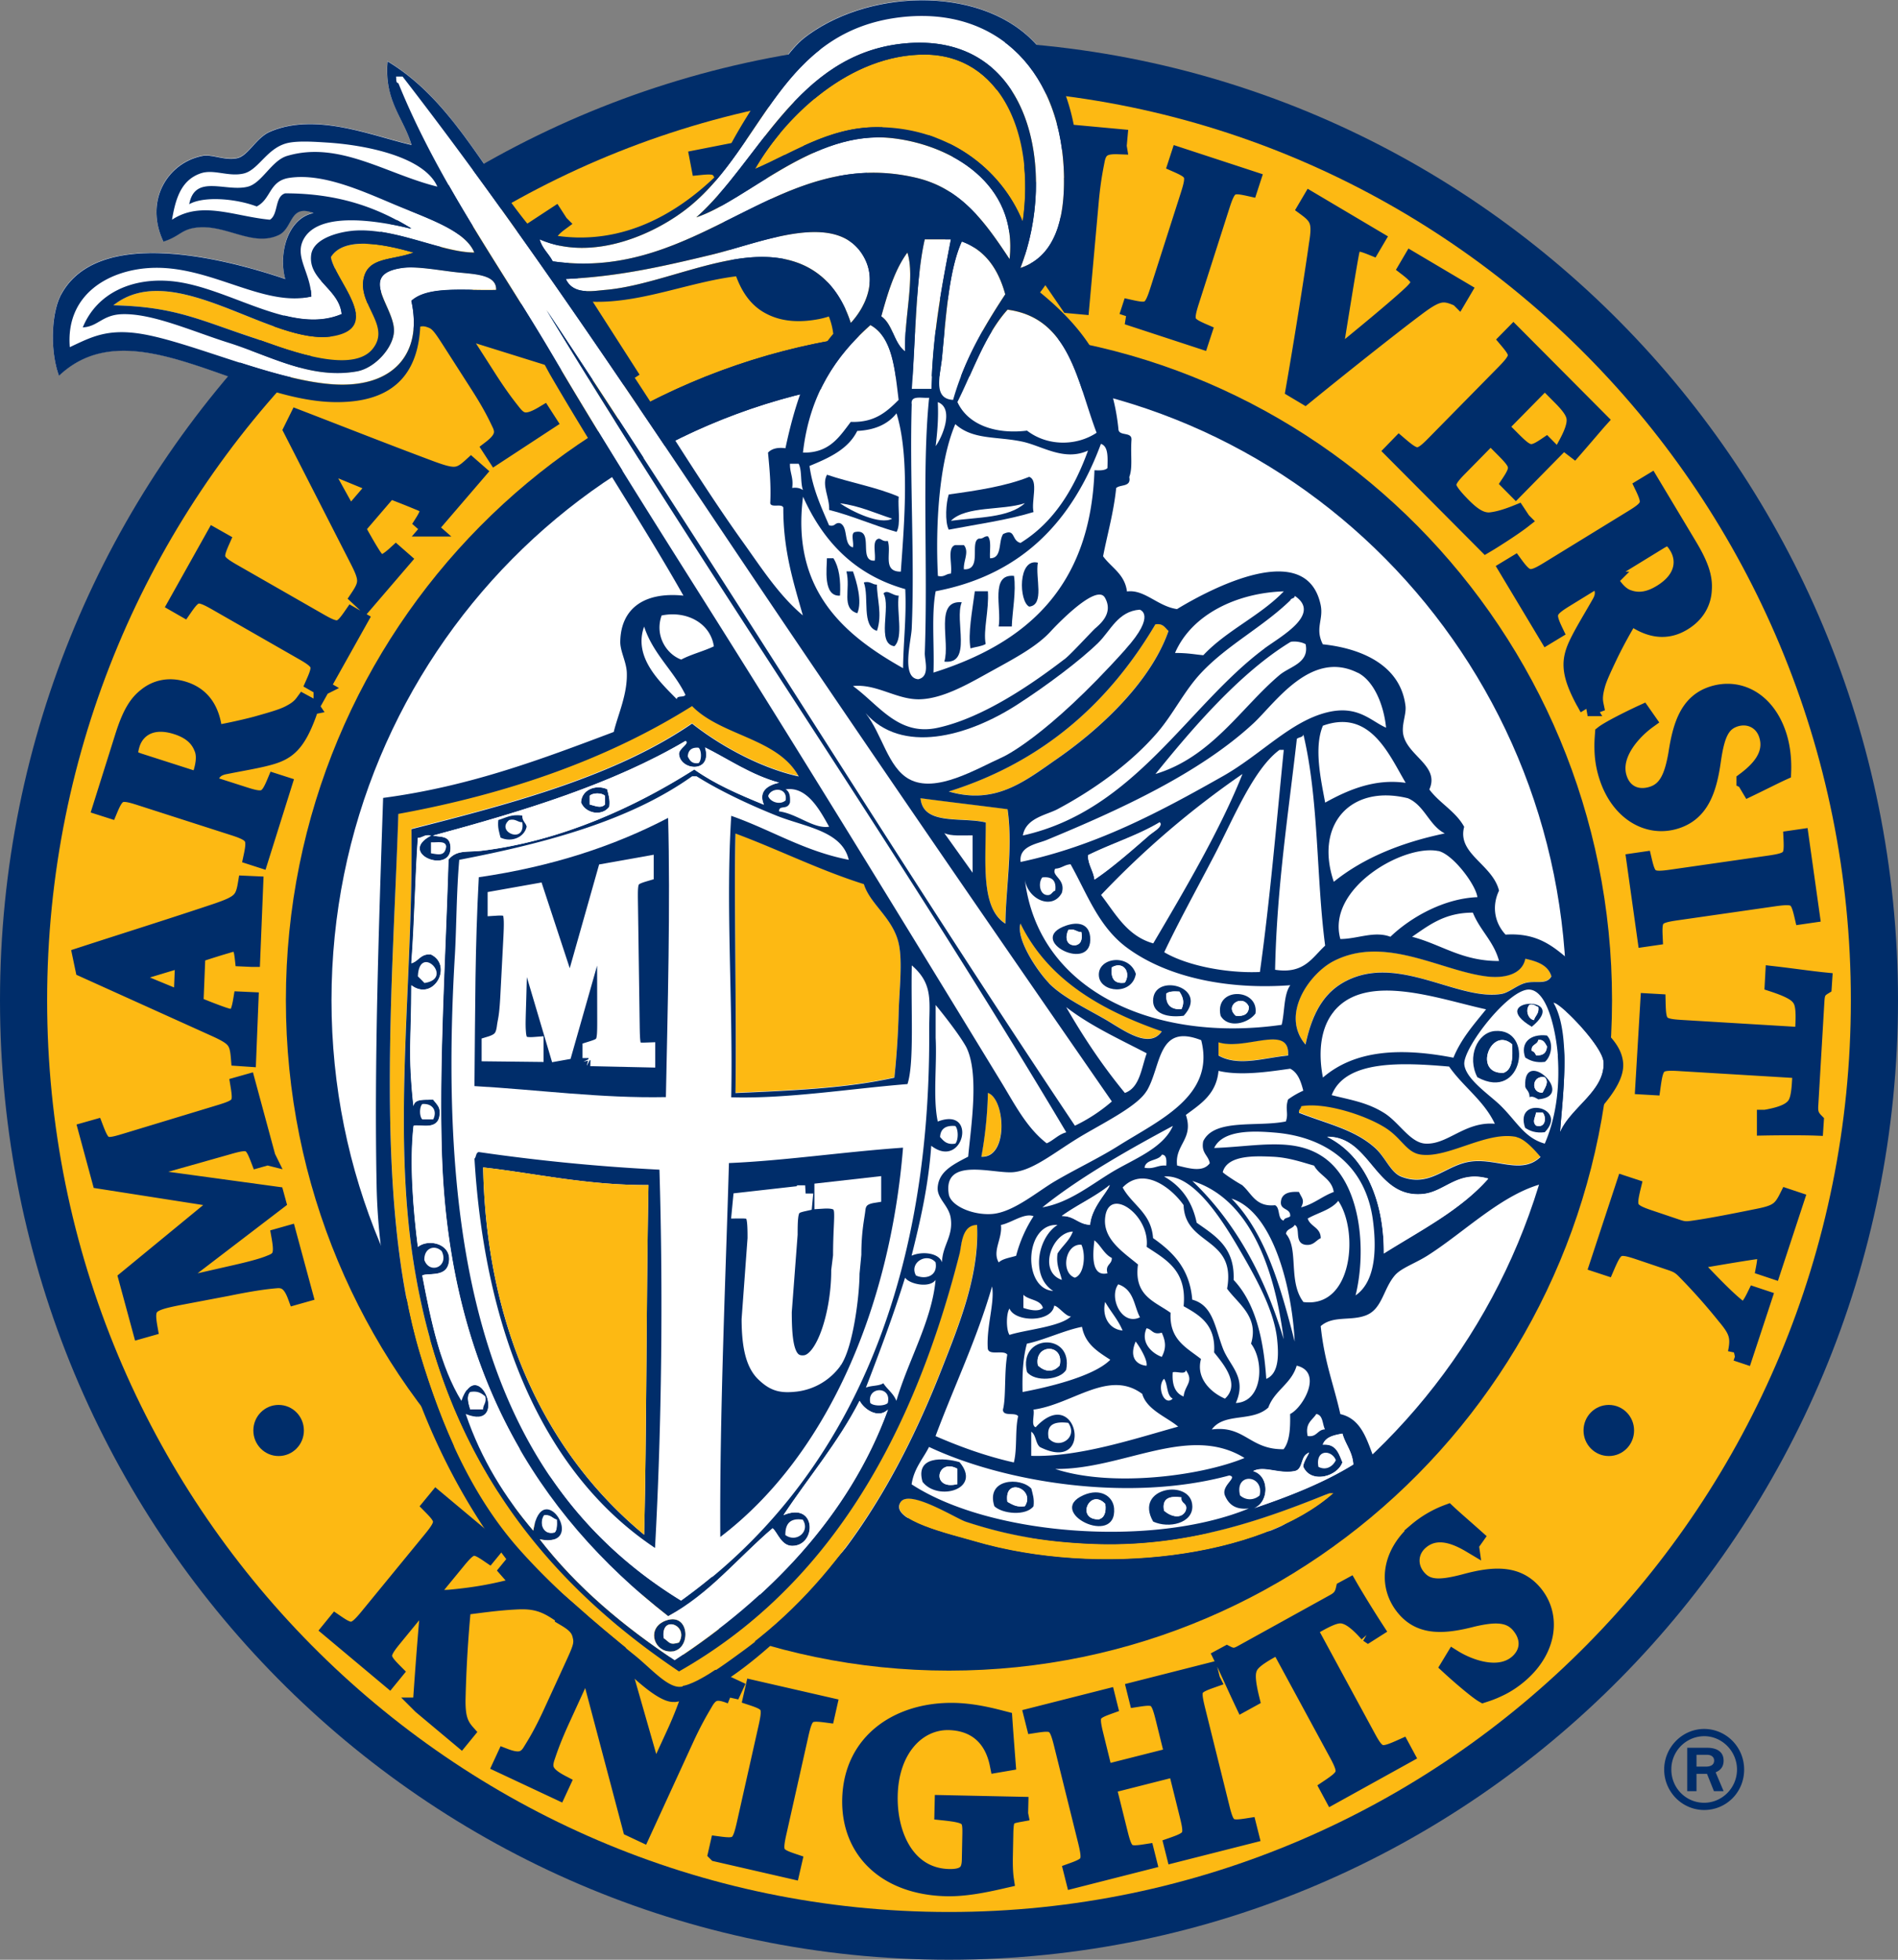 <svg xmlns="http://www.w3.org/2000/svg" width="93" height="96" fill="none"><rect width="100%" height="100%" fill="#808080" stroke="none"/><path fill="#fff" d="M46.498 83.12c18.644 0 33.758-15.276 33.758-34.12 0-18.843-15.114-34.119-33.758-34.119-18.644 0-33.758 15.276-33.758 34.12 0 18.843 15.114 34.118 33.758 34.118Z"/><path fill="#fff" fill-rule="evenodd" d="M68.123 72.702c-1.095-.867-.859-3.087-2.452-3.446-.326-1.48-.775-2.523-.962-4.308.611-.539 1.495-.234 2.24-.539.774-.314.829-1.281 1.386-1.94.311-.364.972-.573 1.599-.972 1.83-1.157 3.715-3.077 5.758-3.555.597-.948 1.238-1.78 2.023-2.803.656-.858 1.929-2.015 1.81-3.122-.197-1.855-3.261-2.403-2.452-4.847-.853-.718-1.633-1.51-3.306-1.401-.621-.673-.626-1.516-.32-2.154-.321-1.297-2.068-1.795-1.707-3.127-.415-.763-1.2-1.157-1.708-1.83.523-1.157-1.07-1.64-1.278-2.693-.093-.484.158-.982.11-1.401-.233-1.92-2.029-2.803-4.052-3.017-.4-.798.05-1.207-.108-1.94-.7-3.241-5.349-.808-7.036.215-.952-.135-1.589-.973-2.452-.863-.109-.858-.77-1.162-1.17-1.726.213-1.111.519-2.134.642-3.34.202-.19.745-.035.641-.54.178-.488.054-1.031.109-1.83.02-.418-.642-.139-.642-.538-.325-3.191-1.914-5.106-3.838-6.677 2.61-3.356 2.417-9.305-.212-12.173-2.63-2.867-8.161-2.717-11.3-.324-.705.534-1.41 1.636-2.022 2.583-.962 1.481-1.732 2.688-2.344 4.204-1.959 1.895-5.013 3.805-8.955 2.693-2.368-2.778-3.932-6.368-7.14-8.298-.172 1.935.775 2.738 1.175 4.094-1.91-.434-4.687-1.615-6.932-.648-.676.294-1.06 1.167-1.599 1.292-.602.14-1.233-.2-1.707-.11-1.717.334-2.867 2.204-1.92 4.199.696-.215.854-.524 1.387-.644 1.53-.349 2.916.958 4.263.325.72-.34.513-1.546 1.707-1.078-1.273.255-1.732 2-1.386 3.232-3.163-1.077-9.187-2.534-10.978.753-.489.892-.553 2.767-.109 3.984 3.538-3.346 8.867 1.247 13.54 1.292 3.093.03 4.336-1.646 4.153-4.633 1.16-.08 2.985-.668 4.16-.11.7.34 1.761 2.628 2.24 3.446 2.17 3.74 4.677 7.535 6.503 10.776-1.969-.2-3.07.669-3.094 2.264-.005.464.301.988.32 1.506.045 1.067-.438 2.08-.64 2.907-3.519 1.327-7.032 2.663-11.3 3.232-.231 6.812-.429 13.12-.32 18.96.163 8.382 3.898 15.942 7.993 20.255.819.863 1.998 1.596 3.197 2.588.735.604 2.487 2.409 3.41 2.479m4.692-58.719c.044.245.567 0 .641.215-.01 2.094.498 3.66.957 5.28-1.199-1.006-2.067-2.383-2.985-3.66-2.699-3.77-5.067-8.008-7.884-11.743 3.888.434 7.766-2.523 11.407-.648.36.713.844 1.301.957 2.264-1.218 1.426-1.88 3.415-2.343 5.605-.405-.05-.681.03-.854.214.074.788.148 1.576.109 2.478l-.005-.005Z" clip-rule="evenodd"/><path fill="#002D6A" fill-rule="evenodd" d="m43.034 74.079-4.653 5.15 7.041 1.287 9.261-1.456 5.625-1.56 2.886-2.519-13.736.354-6.424-1.256Z" clip-rule="evenodd"/><path fill="#FDB913" fill-rule="evenodd" d="M46.498 2.036C20.836 2.036.03 23.059.03 49s20.806 46.965 46.468 46.965c25.661 0 46.468-21.029 46.468-46.965 0-25.936-20.807-46.964-46.468-46.964Zm0 79.288c-17.664 0-31.982-14.471-31.982-32.324 0-17.852 14.318-32.323 31.982-32.323 17.663 0 31.981 14.471 31.981 32.323 0 17.853-14.318 32.324-31.981 32.324Z" clip-rule="evenodd"/><path fill="#002D6A" fill-rule="evenodd" d="M46.498 16.163c-17.945 0-32.49 14.7-32.49 32.838 0 18.136 14.545 32.837 32.49 32.837 17.944 0 32.49-14.7 32.49-32.837 0-18.137-14.546-32.838-32.49-32.838Zm0 63.416C29.786 79.579 16.243 65.89 16.243 49c0-16.89 13.543-30.579 30.255-30.579 16.71 0 30.255 13.693 30.255 30.579 0 16.884-13.544 30.578-30.255 30.578Z" clip-rule="evenodd"/><path fill="#002D6A" fill-rule="evenodd" d="M46.498 2.001C20.816 2.001 0 23.045 0 49.001c0 25.955 20.816 47 46.498 47C72.178 96 93 74.955 93 49 93 23.045 72.179 2 46.498 2Zm0 91.66c-24.404 0-44.189-19.996-44.189-44.66C2.31 24.336 22.094 4.34 46.503 4.34 70.91 4.34 90.69 24.336 90.69 49c0 24.665-19.785 44.661-44.189 44.661h-.005Z" clip-rule="evenodd"/><path fill="#002D6A" stroke="#002D6A" stroke-width=".8" d="m13.105 56.68-.425.12c-.345-.898-.454-.948-1.569-.624L6.43 57.498l.015.06 7.07.967.094.344-5.531 4.228.015.05 3.217-.733c1.026-.229 1.598-.389 1.958-.543.533-.2.578-.479.43-1.312l.424-.12.8 2.953-.425.12c-.247-.674-.533-.848-.977-.803-.41.034-1.07.11-2.358.374l-2.467.468c-1.416.285-1.564.42-1.372 1.506l-.424.12-.691-2.548 4.692-3.855-5.99-.937-.67-2.474.424-.12c.365.958.473.983 1.48.679l4.524-1.372c1.115-.334 1.184-.418 1.021-1.406l.425-.12.987 3.646.005.01ZM12.345 46.966l-.44-.02c-.083-.758-.231-.828-.794-.643-.385.11-.922.279-1.445.454l-.099 2.448c.385.155.834.34 1.332.514.597.204.775.184.928-.743l.439.02-.114 2.857-.439-.03c-.069-.848-.202-1.002-1.243-1.471L4.09 47.47l-.138-.659c2.24-.728 4.47-1.426 6.67-2.164 1.13-.389 1.299-.548 1.432-1.346l.444.02-.148 3.645h-.005Zm-6.123.833v.04c.903.394 1.8.753 2.684 1.122l.079-1.99-2.763.833v-.005ZM15.236 34.614c-.025.074-.079.214-.128.359-.553 1.51-1.041 1.875-1.954 2.119-.592.16-1.347.28-2.082.429-.434.075-.646.25-.785.633l-.074.23 1.757.563c.987.32 1.144.234 1.514-.653l.42.135-1.155 3.675-.419-.135c.202-.938.123-1.112-.864-1.431l-4.623-1.486c-.962-.31-1.12-.24-1.48.623l-.42-.134L6.02 36.12c.331-1.058.647-1.641 1.14-2.02.469-.384 1.115-.553 1.86-.314 1.061.339 1.402 1.227 1.485 2.15.405-.06 1.357-.26 2.018-.435.8-.224 1.264-.359 1.594-.518.36-.18.568-.33.75-.579l.36.195.01.015ZM9.848 37.92c.163-.509.207-.953.05-1.297-.208-.523-.637-.847-1.249-1.042-1.278-.409-1.983.194-2.195.878-.094.304-.099.488-.05.583.045.11.158.17.41.255l2.936.942.098-.314v-.005ZM15.764 33.681l-.385-.22c.385-.867.36-1.011-.562-1.535l-4.209-2.409c-.933-.533-1.066-.478-1.604.3l-.384-.22 1.865-3.33.385.218c-.385.868-.36 1.013.572 1.546l4.208 2.409c.923.529 1.056.474 1.594-.304l.385.22-1.865 3.33v-.005ZM21.053 25.882l-.335-.294c.404-.643.33-.793-.222-1.008-.37-.154-.893-.364-1.412-.558l-1.588 1.85c.207.364.439.793.72 1.242.34.538.494.633 1.184.005l.336.294-1.855 2.16-.326-.305c.469-.703.464-.913-.064-1.93l-3.207-6.278.296-.599c2.2.848 4.371 1.706 6.552 2.519 1.12.409 1.352.394 1.949-.15l.336.294-2.369 2.758h.005Zm-5.304-3.216-.024.03c.463.882.942 1.725 1.406 2.568l1.292-1.506-2.674-1.097v.005ZM27.438 10.922c-.553.409-.686.693-.424 1.222.182.354.439.897 1.046 1.84l2.728 4.253-.508.335-7.835-2.444-.03.02 1.544 2.409c.607.942.963 1.38 1.2 1.68.355.439.665.524 1.47.04l.241.374-2.595 1.7-.242-.373c.568-.434.701-.764.45-1.252-.183-.384-.425-.893-1.027-1.835l-1.436-2.24c-.449-.697-.597-.887-.957-1.002-.355-.13-.656-.06-1.125.19l-.242-.374 1.96-1.287 7.065 2.05.044-.03-1.209-1.885c-.607-.943-.992-1.406-1.214-1.7-.35-.424-.685-.464-1.49 0l-.241-.375 2.585-1.695.242.374v.005ZM42.89 6.479c-.675.17-.932.499-.912.947.015.4.054.873.222 1.766l.262 1.366c.256 1.326.261 2.418-.287 3.311-.453.713-1.238 1.192-2.116 1.367-.82.16-1.633.14-2.32-.22-.813-.414-1.312-1.277-1.598-2.743l-.567-2.947c-.227-1.177-.37-1.241-1.303-1.147l-.084-.439 3.73-.733.084.44c-.888.264-.996.378-.77 1.555l.524 2.718c.36 1.88 1.243 2.837 2.58 2.573 1.475-.29 1.905-1.546 1.5-3.64l-.257-1.342c-.172-.887-.325-1.351-.458-1.715-.148-.429-.494-.618-1.347-.504l-.084-.439 3.113-.613.084.439h.005ZM54.806 7.157c-.68-.025-.962.115-1.075.698-.074.39-.203.983-.301 2.1L52.976 15l-.602-.055-4.663-6.812h-.04l-.256 2.858c-.098 1.117-.088 1.685-.084 2.07.015.563.208.827 1.13.952l-.04.444-3.083-.285.04-.444c.71.016 1.016-.164 1.115-.703.088-.413.212-.967.316-2.084l.236-2.658c.074-.828.07-1.072-.143-1.386-.197-.324-.478-.454-1.001-.554l.04-.444 2.328.215 4.302 6.024h.05l.202-2.234c.099-1.117.079-1.726.089-2.095-.015-.553-.257-.793-1.175-.927l.04-.444 3.069.284-.04.444v-.01ZM55.236 15.505l.138-.424c.917.204 1.05.155 1.376-.863l1.49-4.652c.33-1.033.252-1.152-.611-1.531l.138-.424 3.606 1.182-.138.424c-.917-.205-1.05-.155-1.381.877l-1.49 4.653c-.326 1.022-.247 1.142.617 1.516l-.139.424-3.606-1.182ZM71.468 14.622c-.74-.334-1.03-.314-2.072.474-.853.633-3.29 2.548-5.457 4.313l-.543-.324c.43-2.453.943-5.715 1.14-7.12.173-1.053.074-1.317-.553-1.776l.232-.394 3.247 1.925-.232.394c-.863-.35-.937-.23-1.046.339-.197 1.067-.632 3.815-.839 5.081l.035.02c1.53-1.251 2.733-2.239 3.597-3.017.685-.628.774-.783-.055-1.42l.232-.395 2.551 1.511-.232.394-.005-.005ZM74.606 25.498c-.454.354-1.45.987-1.79 1.187l-4.57-4.593.311-.32c.824.704.967.739 1.722-.029l3.42-3.476c.774-.788.73-.922.148-1.615l.31-.315 4.219 4.24c-.153.169-.73.852-1.248 1.445l-.365-.279c.221-.409.4-.823.4-1.147.009-.314-.174-.623-.672-1.127l-.43-.434c-.33-.334-.384-.349-.68-.05l-1.89 1.92.602.604c.755.758.913.827 1.663.319l.32.324-1.8 1.83-.321-.324c.518-.778.444-.923-.316-1.686l-.602-.603-1.54 1.566c-.418.424-.606.688-.512.957.089.235.375.559.715.903.46.459.844.718 1.278.708.365-.03.814-.155 1.377-.384l.251.379ZM77.794 34.683c-.04-.065-.109-.204-.188-.334-.76-1.416-.715-2.024-.296-2.882.271-.554.676-1.207 1.051-1.87.232-.38.242-.658.044-1.012l-.123-.21-1.574.968c-.883.543-.927.718-.513 1.585l-.38.23-1.978-3.296.38-.23c.567.773.745.828 1.633.284l4.144-2.543c.864-.528.913-.693.508-1.536l.38-.23 1.84 3.068c.573.947.8 1.57.756 2.194-.02.608-.321 1.212-.992 1.62-.948.584-1.836.265-2.58-.284a23.534 23.534 0 0 0-1.002 1.825c-.36.758-.568 1.197-.661 1.556-.104.394-.129.649-.065.953l-.384.144Zm1.075-6.278c.276.459.573.783.933.893.523.184 1.05.075 1.598-.265 1.145-.703 1.16-1.635.79-2.249-.163-.274-.301-.398-.405-.423-.108-.035-.232.01-.459.144l-2.634 1.616.172.284h.005ZM85.486 38.234c.676-.503 1.416-1.246 1.095-2.239-.217-.678-.883-1.012-1.57-.788-.66.22-.902.783-1.084 2.025-.203 1.476-.593 2.573-1.782 2.962-1.366.449-2.817-.374-3.39-2.144a4.563 4.563 0 0 1-.226-1.282c-.015-.369.01-.633.024-.828.267-.21 1.224-.698 1.93-1.022l.266.38c-.69.498-1.806 1.655-1.426 2.822.237.738.898 1.047 1.653.797.71-.234.982-.912 1.17-1.984.221-1.456.591-2.533 1.746-2.913 1.322-.433 2.694.28 3.251 2.005.252.778.232 1.546.222 1.795-.429.195-.927.454-1.643.798l-.226-.379-.01-.005ZM80.098 42.188l.439-.064c.217.922.32 1.022 1.371.872l4.791-.688c1.061-.154 1.135-.28 1.09-1.227l.44-.064.533 3.79-.44.064c-.216-.922-.32-1.022-1.386-.872l-4.79.688c-1.052.15-1.12.28-1.076 1.227l-.44.064-.532-3.79ZM86.492 54.765c.666-.114 1.09-.264 1.332-.483.242-.205.336-.53.38-1.267l.035-.589-5.965-.359c-1.071-.064-1.155.06-1.308 1.177l-.439-.025.247-4.154.439.025c.025 1.077.094 1.207 1.164 1.272l5.966.359.024-.434c.06-1.047-.064-1.281-.252-1.486-.202-.22-.621-.409-1.243-.613l.025-.459c.917.105 1.835.24 2.477.304l-.02.304c-.301.185-.336.35-.36.708l-.301 5.122c-.02.344.044.528.271.758l-.02.304c-.532-.02-1.643-.02-2.457-.005v-.459h.005ZM85.061 66.274c.173-.802.035-1.117-.528-1.79a29.404 29.404 0 0 0-1.904-2.15c-.267-.278-.385-.368-.755-.493l-1.534-.518c-1.081-.364-1.185-.29-1.634.753l-.41-.135 1.298-3.94.41.135c-.257 1.057-.207 1.197.873 1.556l1.333.449c.3.1.434.095.7.06.765-.105 1.717-.285 3.217-.589.938-.184 1.14-.344 1.456-.977l.419.14-1.14 3.465-.42-.14c.159-.837 0-.877-.507-.802-.967.144-2.013.329-3.055.503.568.584 1.49 1.581 2.127 2.115.414.354.577.394.992-.46l.42.14-.928 2.813-.42-.14-.01.005ZM20.624 83.558c.06-.932.192-2.757.33-4.348.045-.474-.034-.643-.192-.743l-1.45 1.77c-.686.838-.657.978.039 1.676l-.281.344-2.906-2.434.28-.344c.756.519.914.529 1.595-.304l3.078-3.755c.686-.838.652-.977-.02-1.656l.282-.344 2.862 2.394-.282.344c-.745-.508-.883-.504-1.564.33l-1.371 1.67c.251.11.626.16 1.164.1 1.19-.115 1.984-.28 2.66-.444.493-.12.582-.275.177-.713l-.153-.175.281-.344 2.532 2.114-.282.344c-.651-.443-1.154-.653-2.102-.598-1.006.05-1.805.18-2.62.274a62.621 62.621 0 0 0-.27 4.533c-.01.838.113 1.222.453 1.606l-.281.344-1.954-1.636-.005-.005ZM35.81 83.07c-.636-.254-.942-.22-1.248.29-.197.343-.518.852-.986 1.874l-2.112 4.598-.553-.26-2.121-8.003-.035-.015-1.194 2.608c-.469 1.017-.646 1.556-.77 1.92-.177.538-.083.848.75 1.281l-.187.404-2.807-1.316.187-.404c.661.254 1.011.194 1.288-.284.222-.36.523-.838.992-1.855l1.11-2.419c.345-.753.424-.982.33-1.351-.079-.374-.3-.589-.76-.863l.188-.404 2.121.992L32.047 87l.044.02.938-2.04c.469-1.016.646-1.595.78-1.939.172-.524.02-.833-.795-1.272l.188-.404 2.797 1.312-.187.404v-.01ZM35.095 90.789l.099-.434c.932.125 1.06.06 1.297-.982l1.071-4.767c.237-1.058.148-1.172-.745-1.467l.099-.433 3.695.847-.098.434c-.933-.124-1.061-.06-1.298.998l-1.07 4.767c-.237 1.047-.144 1.157.75 1.456l-.1.434-3.695-.848-.005-.005ZM49.976 88.85c-.632.114-.71.164-.725 1.017l-.02 1.007c-.01.459 0 .868.05 1.202-.76.174-1.866.434-2.887.414-2.93-.06-4.776-1.785-4.727-4.334.06-2.907 2.423-4.393 5.087-4.338 1.022.02 2.003.294 2.452.409.03.449.08 1.112.158 2.124l-.468.08c-.287-1.421-1.224-2.055-2.408-2.08-1.515-.03-2.857 1.322-2.901 3.616-.04 1.925.853 3.95 2.925 3.99.252.004.543-.026.71-.14.193-.11.297-.315.307-.699l.024-1.211c.02-.893-.044-.998-1.366-1.137l.01-.434 3.789.08-.01.433ZM59.39 82.282c-.932.329-.987.424-.73 1.476l1.184 4.767c.256 1.042.375 1.087 1.327.938l.109.434-3.735.947-.109-.434c.957-.334 1.021-.444.765-1.48l-.572-2.305-3.346.848.573 2.304c.261 1.052.375 1.102 1.307.957l.109.434-3.651.928-.109-.434c.873-.314.962-.414.706-1.466l-1.18-4.753c-.261-1.052-.39-1.097-1.356-.947l-.109-.434 3.676-.932.108.434c-.858.309-.942.408-.68 1.46l.448 1.82 3.346-.847-.45-1.82c-.26-1.052-.38-1.102-1.307-.958l-.108-.433 3.675-.933.109.434v-.005ZM67.018 80.043c-.45-.509-.804-.793-1.115-.883-.296-.1-.622 0-1.263.35l-.508.283 2.871 5.296c.513.953.661.958 1.683.5l.212.393-3.612 2-.212-.394c.888-.594.962-.723.449-1.676l-2.872-5.296-.375.21c-.908.503-1.04.738-1.11 1.007-.074.29-.01.748.148 1.391l-.4.22c-.4-.843-.774-1.696-1.06-2.28l.266-.144c.316.16.474.105.785-.07l4.455-2.463c.301-.165.42-.32.493-.638l.267-.145c.266.464.853 1.421 1.297 2.105l-.384.244-.015-.01ZM72.06 75.67c-.72-.43-1.687-.833-2.472-.145-.532.469-.577 1.217-.103 1.765.454.529 1.066.534 2.27.22 1.42-.39 2.575-.454 3.394.498.947 1.097.76 2.768-.632 3.99-.345.304-.72.548-1.08.713-.33.16-.582.24-.765.299-.29-.165-1.115-.863-1.687-1.391l.242-.4c.72.45 2.21 1.033 3.128.23.582-.513.602-1.242.079-1.85-.489-.568-1.214-.553-2.26-.31-1.411.365-2.536.44-3.33-.483-.913-1.057-.8-2.618.552-3.805a5.135 5.135 0 0 1 1.55-.907c.345.324.774.688 1.366 1.217l-.257.363.005-.005Z"/><path fill="#002D6A" fill-rule="evenodd" d="M14.89 70.074c0-.693-.552-1.252-1.238-1.252-.686 0-1.238.559-1.238 1.252s.552 1.252 1.238 1.252c.686 0 1.239-.559 1.239-1.252ZM80.068 70.074c0-.693-.552-1.252-1.238-1.252-.686 0-1.239.559-1.239 1.252s.553 1.252 1.239 1.252 1.238-.559 1.238-1.252Z" clip-rule="evenodd"/><path fill="#fff" fill-rule="evenodd" d="M50 13.126c1.806-4.628.598-11.649-5.757-10.99-5.196.538-7.046 5.774-10.125 8.512 2.517-.843 5.753-4.314 9.592-3.88 2.881.324 6.167 2.224 5.758 5.924-1.19-1.79-2.354-3.46-4.584-3.984-6.804-1.596-10.593 5.131-17.802 4.094-.192-.38-.518-.623-.641-1.077 2.64 1.152 5.758-.31 7.357-1.616 3.616-2.957 4.445-8.582 10.341-9.265 4.816-.559 7.92 2.797 7.998 7.864.025 1.9-.38 3.83-2.131 4.418H50Z" clip-rule="evenodd"/><path fill="#FDB913" fill-rule="evenodd" d="M50.11 10.862c-1.066-2.633-3.721-4.633-7.145-4.633-2.349 0-4.17 1.282-5.97 2.045 1.52-2.633 4.677-5.61 8.314-5.6 3.68.01 5.422 3.85 4.8 8.188Z" clip-rule="evenodd"/><path fill="#fff" fill-rule="evenodd" d="M19.41 3.751h.32c6.193 7.999 11.778 16.526 17.487 24.993 5.689 8.448 11.49 16.865 17.269 25.208a8.646 8.646 0 0 1-1.811 1.187c-8.802-13.155-17.13-26.784-25.903-39.968C35.05 28.814 44.075 41.71 52.25 55.463c-.39.105-.617.384-.958.539-.996-.763-1.598-1.97-2.24-3.017-4.549-7.455-9.25-15.135-13.963-22.625-2.689-4.268-5.407-8.527-7.998-12.93-2.57-4.369-5.624-8.558-7.568-13.36-.124-.02-.09-.194-.109-.324l-.005.005ZM20.155 11.187c-1.633-1.008-3.552-1.726-6.182-1.726-.518.155-.32 1.037-.75 1.292-1.747-.165-3.345-.948-4.796 0 .173-1.043.45-1.93 1.387-2.264.65-.235 1.376.18 2.131 0 .755-.18 1.155-1.317 2.235-1.511.538-.095 1.293-.04 1.92 0 1.963.134 4.711.733 5.328 2.154-2.482-.608-4.81-2.264-7.356-1.506-.765.224-1.229 1.321-1.92 1.506-1.065.284-2.6-.643-2.881.863.71-.414 2.28-.28 3.306.11.72-.37.601-1.252 1.598-1.402 1.604-.24 3.454.589 5.117 1.292 1.662.703 3.508 1.286 3.947 2.368-1.584 0-3.863-1.211-5.862-1.077-.77.05-2.027.374-2.131 1.187-.163 1.237 1.371 1.666 1.495 2.907-2.482 1.062-5.526-1.336-8.314-1.615-1.865-.185-3.656.513-4.371 2.264.75-.035.942-.614 1.919-.649 1.49-.05 3.424.833 5.225 1.402 1.998.628 4.026 1.81 6.29 1.4.88-.159 1.767-1.141 1.812-1.939.069-1.187-1.846-2.817.424-3.127.696-.094 1.82.125 2.664.215.854.09 1.95.1 1.92.863-1.52.044-3.336-.21-4.155.538.568 2.573-.873 4.244-3.73 4.094-2.91-.154-7.016-2.07-9.488-2.478-1.707-.28-2.501.174-3.518.648-.207-2.563 1.875-3.765 3.947-3.88 2.926-.154 5.507 1.94 7.89 1.402-.04-1.227-.908-2.01-.321-2.908.834-1.266 3.622-.797 5.117-.433h.108l-.005.01ZM41.687 15.819c-.622-1.92-1.949-3.202-4.263-3.232-2.467-.034-5.358 1.417-7.78 1.616-.603.05-1.56.255-1.92-.538 2.501-.105 4.643-.584 7.14-1.187 2.397-.579 6.152-2.244 7.464.11.652 1.166.099 2.428-.641 3.23ZM46.591 11.725c-.449 2.314-.893 4.628-.957 7.325h-.962c.183-2.458.202-5.455.637-7.325H46.59ZM47.124 11.83c1.155.413 1.791 1.351 2.132 2.588-1.022 1.556-1.989 3.166-2.556 5.17-1.022-.059-.622-1.226-.533-2.153.187-1.985.33-4.22.962-5.605h-.005Z" clip-rule="evenodd"/><path fill="#FDB913" fill-rule="evenodd" d="M20.264 12.373c-1.071.394-2.24.204-2.453 1.292-.251 1.316 1.372 2.318.425 3.445-1.105 1.322-4.663-.18-5.758-.538-2.674-.878-3.883-1.551-6.927-1.616 2.97-2.369 7.795 2.03 10.765 1.511 2.507-.439.065-2.753-.108-3.88.69-1.112 2.96-.523 4.05-.214h.006Z" clip-rule="evenodd"/><path fill="#fff" fill-rule="evenodd" d="M44.46 12.373c.39 1.192-.173 3.266-.109 4.847-.557-.404-.602-1.331-1.17-1.725.322-1.152.657-2.284 1.279-3.127v.005ZM53.736 21.205c-1.012.668-2.433.648-3.41-.105-1.52.194-2.896-.27-3.41-1.401.776-1.556 1.353-3.302 2.453-4.523 3.054.399 3.414 3.515 4.371 6.034l-.004-.005ZM44.035 19.589c-.572.569-1.164 1.122-2.343 1.077-.558.728-1.046 1.531-2.344 1.506.326-2.867 1.623-4.752 3.306-6.248 1.085.588 1.199 2.164 1.386 3.665h-.005ZM45.526 19.48c-.36 3.565-.06 8.117-.213 12.496-.01.359.277 1.162-.32 1.291-.844-.06-.35-1.865-.321-2.478.153-3.43-.109-7.316 0-10.99-.07-.47.493-.29.854-.325v.005ZM45.95 19.699c.819.304.222 1.715-.104 2.154.08-.673.143-1.361.104-2.154Z" clip-rule="evenodd"/><path fill="#fff" fill-rule="evenodd" d="M43.927 20.237c.671 2.17.365 5.53.212 7.754-.922.005-.434-.947-.641-1.506-.222.045-.281-.075-.425-.11-.37.055-.157.704-.212 1.078-.843.065.015-1.596-.962-1.401-.237.044-.044.533-.108.753-.479-.125-.213-1.008-.637-1.187-.256-.045-.232.194-.533.104-.385-.902-.8-1.775-.957-2.907.962-.394 1.895-.813 2.344-1.725.883-.04 1.51-.34 1.919-.863v.01Zm-3.306 4.737c1.17.295 2.166.758 3.306 1.078.222-.39.054-1.167.104-1.726-1.071-.464-2.374-.688-3.518-1.077-.282.504.138 1.117.103 1.725h.005ZM46.808 20.776c.869.788 2.048.583 3.306.863.967.214 2.028.962 3.197.433-.695 1.915-1.692 3.531-3.305 4.523-.454-.11-.232-.738-.854-.433-.242.369-.03 1.191-.641 1.186-.03-.364.083-.872-.109-1.077-.192-.015-.227.13-.43.11-.483.135.183 1.56-.744 1.506-.03-.419.276-.853 0-1.187h-.425c-.41.125-.133.943-.212 1.401-.251 0-.316.185-.641.11-.123-2.463.05-5.55.853-7.435h.005Zm-.32 3.446c-.133.404-.198 1.331 0 1.725 1.406-.27 2.881-.464 4.154-.863-.123-.523.257-1.555-.212-1.725-1.15.454-2.536.668-3.942.863Z" clip-rule="evenodd"/><path fill="#fff" fill-rule="evenodd" d="M53.948 21.743c.375.125.325.678.32 1.187-.123.125-.374.12-.636.105-.188 5.77-3.39 8.497-7.89 9.913.05-1.316-.113-2.842.11-3.984 4.277-.808 6.714-3.48 8.1-7.22h-.004Zm-3.518 7.974c.775-.08.296-1.426.424-2.154-.987-.235-.937 1.905-.424 2.154Zm-1.495.972h.641c.025-.733.222-1.72.109-2.478-1.17-.11-.597 1.55-.745 2.478h-.005Zm-1.387 1.077c.242-.08.543-.094.745-.214-.138-.663.163-1.656.109-2.583h-.641c-.134 1.012-.34 2.074-.213 2.802v-.005Zm-1.278.649c1.392.15.484-2.03.854-2.908-1.352-.114-.553 1.955-.854 2.908ZM38.702 22.715h.424c.178.325.08.923.212 1.292-.123-.09-.286-.145-.532-.105.078-.509-.124-.743-.11-1.187h.006Z" clip-rule="evenodd"/><path fill="#002D6A" fill-rule="evenodd" d="M40.518 23.254c1.144.389 2.447.613 3.517 1.077-.049.559.114 1.337-.103 1.725-1.14-.319-2.141-.783-3.306-1.077.035-.603-.385-1.216-.103-1.725h-.005Zm3.197 2.154c-.834-.27-1.584-.628-2.556-.753.577.4 1.974 1.077 2.556.753ZM50.43 23.359c.474.17.089 1.202.212 1.725-1.278.394-2.753.594-4.154.863-.198-.394-.134-1.322 0-1.725 1.406-.195 2.797-.404 3.942-.863Zm-3.839 2.154c1.318-.18 2.847-.14 3.627-.863-1.125.37-2.872.115-3.627.863Z" clip-rule="evenodd"/><path fill="#fff" fill-rule="evenodd" d="M39.343 24.331c.992 2.194 2.536 3.83 5.008 4.528.07 1.396-.093 2.563-.108 3.88-2.793-1.571-5.507-3.76-4.905-8.403l.005-.005Zm1.811 4.847c.044-.763-.044-1.391-.32-1.83h-.321c0 .464-.208 1.885.641 1.83Zm.854.863c.251-.579-.035-1.546-.213-2.05h-.32c.217.868-.282 1.796.533 2.05Zm.962.863c.276-.813-.005-1.576 0-2.264-.252 0-.316-.185-.642-.11.272.733-.128 2.14.642 2.368v.006Zm.32-1.83c.38.658-.37 2.453.533 2.587.464-.433.099-1.695.212-2.478-.315 0-.542-.319-.745-.11Z" clip-rule="evenodd"/><path fill="#002D6A" fill-rule="evenodd" d="M40.518 27.348h.32c.277.439.365 1.072.321 1.83-.849.055-.641-1.366-.641-1.83ZM50.854 27.563c-.133.728.346 2.074-.424 2.154-.508-.25-.563-2.389.424-2.154ZM41.475 27.992h.32c.178.503.464 1.466.213 2.05-.81-.25-.316-1.178-.533-2.05ZM49.685 28.21c.113.759-.084 1.746-.109 2.48h-.641c.148-.928-.424-2.584.745-2.48h.005ZM42.328 28.53c.326-.08.39.11.642.11-.005.688.276 1.45 0 2.264-.77-.23-.37-1.636-.642-2.37v-.004Z" clip-rule="evenodd"/><path fill="#fff" fill-rule="evenodd" d="M62.903 28.964c-1.16 1.202-2.803 1.905-3.942 3.127-.415-.03-.726-.105-1.387-.11.824-1.9 3.05-2.947 5.329-3.017Z" clip-rule="evenodd"/><path fill="#002D6A" fill-rule="evenodd" d="M44.035 29.178c-.113.778.252 2.045-.212 2.479-.898-.13-.153-1.925-.533-2.588.203-.21.43.114.745.11ZM47.766 28.964h.64c.06.933-.24 1.92-.108 2.583-.202.12-.503.14-.745.215-.128-.724.08-1.79.213-2.803v.005Z" clip-rule="evenodd"/><path fill="#fff" fill-rule="evenodd" d="M50.11 40.922c.142-.863 1.169-1.008 1.701-1.292 1.742-.927 3.592-2.234 4.905-3.77.784-.912 1.297-2.024 2.131-2.907 1.288-1.371 3.015-2.239 4.372-3.556.024-.12.212-.074.212-.214 1.342.913-.72 2.01-1.495 2.583-3.775 2.818-6.35 7.939-11.832 9.156h.005Z" clip-rule="evenodd"/><path fill="#002D6A" fill-rule="evenodd" d="M47.124 29.503c-.37.882.538 3.056-.853 2.907.3-.958-.504-3.022.853-2.907Z" clip-rule="evenodd"/><path fill="#fff" fill-rule="evenodd" d="M34.972 31.657c-.508.24-1.11.384-1.599.648a1.698 1.698 0 0 1-.962-2.154c1.209-.254 2.393.364 2.56 1.51v-.004Z" clip-rule="evenodd"/><path fill="#FDB913" fill-rule="evenodd" d="M57.254 30.904c-.824 2.378-3.158 4.662-5.438 6.248-1.618 1.127-3.039 2.289-5.328 1.615 4.638-1.456 7.85-4.348 10.124-8.188.375-.06.469.175.642.325Z" clip-rule="evenodd"/><path fill="#fff" fill-rule="evenodd" d="M31.563 30.684c.444 1.347 1.435 2.14 2.022 3.341-.064.15-.41.015-.424.215-.81-.828-2.146-2.045-1.599-3.556ZM63.969 31.547c.192.923-.775 1.087-1.278 1.511-1.87 1.576-3.316 4.02-6.079 4.847 1.771-2.194 4.11-4.942 6.607-6.463.079-.044.503-.04.745.105h.005ZM35.08 32.3c.203.12.489.15.533.434-.35.03-.513-.13-.533-.434ZM35.08 32.948c-.014.344-.241.474-.641.43-.627-.495.414-1.143.641-.43Zm-.532.325c.473.064.37-.584-.11-.43-.024.205.124.24.11.43Z" clip-rule="evenodd"/><path fill="#fff" fill-rule="evenodd" d="M67.91 35.641c-.744-.33-1.37-1.117-2.876-.753-1.806.439-3.246 2.065-5.116 3.127-3.084 1.745-6.217 3.416-9.913 4.203-.093-.783.815-.882 1.278-1.077 3.474-1.436 7.46-3.236 10.125-5.71 1.05-.972 2.817-3.63 5.116-2.478.775.39 1.273 1.546 1.387 2.693v-.005Z" clip-rule="evenodd"/><path fill="#002D6A" fill-rule="evenodd" d="M34.439 32.839c.474-.15.577.493.108.428.015-.194-.128-.229-.108-.428Z" clip-rule="evenodd"/><path fill="#fff" fill-rule="evenodd" d="M31.671 33.273c.632.319.493 1.67-.32 1.725.029-.653.167-1.192.32-1.725ZM35.401 34.46c-.424.204-.31-.68-.641-.215-.114-.025-.074-.215-.212-.215.212-.483.902-.015.853.43Z" clip-rule="evenodd"/><path fill="#FDB913" fill-rule="evenodd" d="M33.906 34.564c1.426 1.47 4.204 1.566 5.225 3.446-1.79-.38-3.809-1.466-5.225-2.588-3.75 2.568-8.723 3.894-13.75 5.17.108 7.341-.958 14.452.103 21.224 1.46 9.305 6.221 15.484 13.006 20.037 7.213-4.094 11.427-11.31 13.75-20.47.104-.405.094-1.407.854-1.402.123 2.428-.858 4.837-1.707 7.001-2.146 5.49-5.141 10.512-9.809 13.898-.79.574-2.343 1.746-3.088 1.726-.612-.02-1.402-.918-2.132-1.511-2.018-1.631-3.962-3.282-5.65-5.172-2.407-2.692-3.843-6.068-4.904-9.589-2.27-7.55-1.317-18.361-1.065-26.504 5.536-1.013 10.361-2.743 14.392-5.281v.015Z" clip-rule="evenodd"/><path fill="#fff" fill-rule="evenodd" d="M68.873 38.334c-1.55-.225-2.881.379-3.947.967-.198-1.087-.568-2.683-.109-3.77 2.32-.828 3.232 1.421 4.051 2.803h.005ZM63.86 35.965c.765 3.212.627 7.017 1.066 10.343-.632.578-1.026 1.406-2.452 1.182.084-4.045.65-7.605 1.065-11.31.084-.095.291-.065.321-.215ZM34.227 36.614c.153.144.153.608 0 .753-.336.05-.434-.135-.533-.325.02-.304.182-.458.533-.428ZM62.903 36.718c-.365 3.65-.681 7.356-1.17 10.881-1.554.065-3.527-.289-4.687-.967.671-1.426 1.56-3.032 2.452-4.742.923-1.766 1.91-4.224 3.198-5.172h.212-.005ZM60.875 37.905c-1.08 2.718-2.832 5.685-4.371 8.298-1.278-.36-1.84-1.442-2.556-2.369a43.828 43.828 0 0 1 6.927-5.924v-.005ZM33.906 38.015h.212c1.086.683 2.487 1.356 3.942 1.94 1.367.543 3.188.733 3.518 2.154-2.205-.43-3.799-1.471-5.758-2.154-.28 4.438.09 9.075 0 13.788 2.749.084 5.832-.424 8.635-.649.34-1.032.163-3.635.212-5.814 1.09.937.844 1.8.854 3.231.069 12.821-4.234 22.231-12.153 27.906-9.399-5.76-11.994-16.561-11.086-31.676.079-1.286.079-3.076.212-4.632 4.327-.833 8.383-1.94 11.407-4.094h.005Zm-1.174 2.044c-2.67 1.397-5.729 2.399-9.276 2.907-.188 3.506-.173 6.279-.212 10.233 3.138.185 6.207.608 9.38.539.088-4.374.221-9.43.108-13.684v.005Zm2.985 16.915c-.153 5.31-.459 12.123-.425 18.316 5.216-3.964 8.314-11.2 8.956-19.069-2.926.21-5.813.638-8.526.753h-.005Zm-12.473-.214c.503 8.402 3.315 15.389 8.846 19.069.336-6.07.395-12.661.217-18.53a93.344 93.344 0 0 1-8.851-.864c-.148.03-.119.235-.212.325Z" clip-rule="evenodd"/><path fill="#002D6A" fill-rule="evenodd" d="M29.747 38.658c.064.26.153.494.108.863-.375.498-1.184.314-1.386-.215.03-.618.72-.892 1.278-.648Zm-.854.324v.43c.242.049.543.214.745 0v-.43c-.143-.154-.602-.154-.745 0Z" clip-rule="evenodd"/><path fill="#fff" fill-rule="evenodd" d="M38.49 38.658c1.05-.165 1.682 1.027 2.131 1.83-.76.12-1.569-.638-2.452-.753 0-.339.4-.045.533-.429.02-.309-.025-.548-.212-.648Z" clip-rule="evenodd"/><path fill="#fff" fill-rule="evenodd" d="M38.49 39.196c-.282.255-.775.065-.854-.214.133-.429.967-.439.854.214ZM29.643 38.982v.429c-.202.214-.503.05-.745 0v-.429c.143-.154.602-.154.745 0ZM70.792 40.812c-2.15.45-3.996 1.207-5.437 2.37-.952-2.803.824-4.778 3.626-4.095.83.35 1.037 1.321 1.811 1.725Z" clip-rule="evenodd"/><path fill="#FDB913" fill-rule="evenodd" d="M45.101 39.092c1.411.19 2.847.354 4.263.538.267 1.865-.094 3.89-.103 5.605-1.214-.748-.963-2.977-.963-4.956-1.179-.28-3.078.164-3.197-1.187Z" clip-rule="evenodd"/><path fill="#002D6A" fill-rule="evenodd" d="M32.628 53.743c-3.172.065-6.241-.36-9.38-.539.04-3.954.025-6.727.213-10.232 3.543-.514 6.607-1.511 9.276-2.907.113 4.253-.02 9.31-.109 13.683v-.005Z" clip-rule="evenodd"/><path fill="#fff" fill-rule="evenodd" d="M24.951 40.169c.326-.08.39.11.641.11.173 1.112-1.337.468-.641-.11Z" clip-rule="evenodd"/><path fill="#FDB913" fill-rule="evenodd" d="M36.038 40.813c2.131.792 4.07 1.775 6.29 2.478.291.982 1.421 1.66 1.707 2.907.198.883.03 2.244 0 3.341a42.133 42.133 0 0 1-.212 3.232c-2.328.518-4.87.628-7.78.753.059-3.606-.08-10.014 0-12.712h-.005Z" clip-rule="evenodd"/><path fill="#fff" fill-rule="evenodd" d="M21.112 41.246c.301.02.73-.095.746.215-.07.468-.36.389-.746.324v-.539ZM72.39 43.939c-1.603.06-3.23.953-4.262 1.94-.79-.3-1.623.11-2.452.11-.691-2.484 3.108-4.658 4.796-4.309.71.145 1.835 1.64 1.919 2.264v-.005ZM52.453 42.323c.824 1.471 1.366 3.062 2.773 4.094 2.052 1.506 5.067 2.055 7.993 1.83-.33.454-.267 1.312-.425 1.94-6.118.878-11.915-1.575-12.581-7.11-.094.977 1.347 1.505 1.81.648.208-.684-.542-.823-.32-1.187.306-.02.444-.2.745-.215h.005Zm.962 3.556c-.06-.619-.577-.743-1.174-.539-2.053.703 1.361 2.419 1.174.539Zm.424 1.94c.074.807 1.628.957 1.811-.105-.33-1.032-1.895-.798-1.81.105Zm2.665 1.077c-.084.653.508.982 1.49.862 1.263-1.37-1.328-2.094-1.49-.862Zm3.305.862c.36.639 1.342.384 1.707-.11.183-1.26-2.032-1.32-1.707.11Z" clip-rule="evenodd"/><path fill="#fff" fill-rule="evenodd" d="M51.071 42.966c.484-.055.696.16.637.649-.138.04-.168.19-.321.214-.44.055-.543-.583-.316-.863ZM72.174 44.692c.345.873 1.026 1.406 1.283 2.369-1.826.01-2.823-.813-4.263-1.187.824-.564 1.593-1.192 2.985-1.187l-.005.005Z" clip-rule="evenodd"/><path fill="#FDB913" fill-rule="evenodd" d="M50 45.23c1.348 2.733 3.918 4.23 6.928 5.281-.642.933-1.979-.14-2.877-.643-.937-.524-2.052-1.077-2.664-1.725-.577-.614-1.613-2.155-1.386-2.907v-.005Z" clip-rule="evenodd"/><path fill="#002D6A" fill-rule="evenodd" d="M52.24 45.34c.598-.204 1.11-.08 1.175.539.187 1.88-3.227.165-1.174-.539Zm.425.968c.281-.04.385-.26.32-.648-.251 0-.315-.185-.64-.11-.159.334-.124.753.32.753v.005Z" clip-rule="evenodd"/><path fill="#fff" fill-rule="evenodd" d="M52.35 45.555c.325-.08.389.11.64.11.065.388-.039.608-.32.648-.444 0-.479-.42-.32-.753v-.005Z" clip-rule="evenodd"/><path fill="#FDB913" fill-rule="evenodd" d="M74.734 46.956c.583.13 1.12.304 1.278.863-.236.433-.789.19-1.278.324-.419.114-.799.478-1.174.538-2.072.334-4.845-1.81-7.356-.753-1.16.489-1.865 1.451-2.24 3.232-1.253-1.466.212-3.496 1.386-4.094 2.497-1.272 5.196.458 7.46.753.874.114 1.767-.08 1.92-.863h.004Z" clip-rule="evenodd"/><path fill="#002D6A" fill-rule="evenodd" d="M55.655 47.709c-.183 1.067-1.737.917-1.81.104-.085-.907 1.48-1.137 1.81-.104Zm-1.174-.324c-.065.528.103.827.636.753.316-.504-.074-1.078-.636-.753Z" clip-rule="evenodd"/><path fill="#fff" fill-rule="evenodd" d="M20.797 48.138a9.903 9.903 0 0 0-.321-.324c.064-1.651 1.81.114.32.324ZM55.117 48.138c-.538.074-.7-.225-.636-.753.562-.325.957.249.636.753Z" clip-rule="evenodd"/><path fill="#002D6A" fill-rule="evenodd" d="M57.999 49.759c-.987.124-1.58-.21-1.49-.863.162-1.232 2.753-.509 1.49.863Zm-.854-1.078c-.03.534.217.788.745.753.168-.339.07-.603-.104-.862-.261-.015-.513-.015-.641.104v.005Z" clip-rule="evenodd"/><path fill="#fff" fill-rule="evenodd" d="M72.815 49.434c-.587.733-1.214 1.432-1.598 2.37-2.6-.505-4.83-.38-6.395.971-.256-1.326-.079-2.483.533-3.23 1.589-1.946 5.126-.62 7.46-.106v-.005ZM75.692 56.007c-.987-.275-1.357-1.057-2.132-1.83-.528-.529-1.742-1.302-1.81-2.05-.075-.793 2.2-3.74 3.197-3.665.952.07 1.327 2.354 1.386 3.231.114 1.726-.143 3.172-.636 4.309l-.005.005Zm-.642-5.71c1.964-1.616-2.324-1.381 0 0Zm-1.81.214c-.859.075-1.377 1.262-.854 2.264 2.255 1.237 2.797-2.428.854-2.264Zm1.49 1.292c.236.155.513.27.962.214.32-.264.439-.947.103-1.291-.848-.1-1.317.379-1.065 1.077Zm.641 2.05c1.895-.155-.735-2.594-.641-.649.01.17.212.22.212.539.148-.095.404.11.424.104l.005.005Zm-.641 1.4c.236.155.513.27.962.215 1.199-1.237-1.515-1.82-.962-.214ZM57.786 48.572c.173.259.272.523.104.862-.528.03-.775-.22-.745-.753.123-.124.375-.12.641-.105v-.005Z" clip-rule="evenodd"/><path fill="#002D6A" fill-rule="evenodd" d="M61.517 49.649c-.36.489-1.343.748-1.708.11-.33-1.432 1.89-1.372 1.708-.11Zm-.963.11c.395.044.627-.085.642-.434-.271-.664-1.243-.085-.642.434Z" clip-rule="evenodd"/><path fill="#fff" fill-rule="evenodd" d="M61.196 49.325c-.015.344-.242.473-.642.434-.602-.519.365-1.098.642-.434Z" clip-rule="evenodd"/><path fill="#002D6A" fill-rule="evenodd" d="M75.055 50.297c-2.324-1.381 1.964-1.616 0 0Zm.109-.324c.059-.225.261-.31.212-.643-.143-.035-.202-.155-.424-.11-.227.244-.08.708.212.753Z" clip-rule="evenodd"/><path fill="#fff" fill-rule="evenodd" d="M76.121 49.11c.296-.03 2.403 2.11 2.452 2.907.084 1.421-1.618 2.224-2.131 3.446.108-1.666.567-4.832-.321-6.358v.005ZM74.947 49.215c.222-.045.28.075.424.11.05.339-.153.419-.212.643-.291-.045-.44-.514-.212-.753ZM52.24 49.325c1.165.907 2.586 1.556 3.948 2.264-.267.733-.336 1.675-1.066 1.94a29.953 29.953 0 0 1-2.877-4.204h-.004Z" clip-rule="evenodd"/><path fill="#002D6A" fill-rule="evenodd" d="M72.39 52.77c-.522-.997-.004-2.189.855-2.264 1.943-.164 1.4 3.501-.854 2.264Zm1.279-.214c.449-.155.459-.758.424-1.401-1.046-.908-1.934 1.46-.424 1.4Z" clip-rule="evenodd"/><path fill="#fff" fill-rule="evenodd" d="M58.852 50.94c.7 2.723-2.052 3.915-4.05 5.172-.968.603-2.053 1.117-3.094 1.725-.873.509-2.043 1.53-3.094 1.616-.957.08-2.042-.394-2.131-.973-.291-1.865 2.24-.967 3.197-1.077 1.026-.12 2.082-1.057 3.41-1.83 1.149-.673 2.669-1.436 3.093-2.154.72-1.212.513-3.326 2.664-2.479h.005Z" clip-rule="evenodd"/><path fill="#002D6A" fill-rule="evenodd" d="M75.8 50.726c.336.35.217 1.032-.103 1.292-.445.054-.726-.06-.963-.215-.251-.698.218-1.177 1.066-1.077Zm-.745.753c.119.025.168.12.212.214.35.025.514-.13.533-.433-.093-.16-.158-.344-.424-.325-.035.255-.37.2-.32.539v.005Z" clip-rule="evenodd"/><path fill="#FDB913" fill-rule="evenodd" d="M63.115 51.693c-1.164.105-2.432.559-3.41 0v-.648c1.333.419 3.514-.932 3.41.648Z" clip-rule="evenodd"/><path fill="#fff" fill-rule="evenodd" d="M74.093 51.155c.03.643.025 1.246-.424 1.4-1.51.06-.617-2.308.424-1.4ZM75.376 50.94c.266-.02.33.165.424.325-.02.304-.182.458-.533.433-.044-.094-.093-.194-.212-.214-.05-.34.286-.284.32-.539v-.005ZM71.004 52.232c.691.987 1.703 1.655 2.24 2.802-1.475-.124-2.309 1.032-3.409.973-.75-.045-1.293-1.058-2.028-1.511-.824-.51-1.598-.619-2.556-.863.671-1.745 3.484-1.596 5.753-1.401ZM63.219 52.341c.375.195.523.624.641 1.077-.271.12-.518.265-.745.43-.153.478.035.668-.108 1.076-1.387.285-3.509-.17-4.051.973-.114.583.256.678.32 1.077-.345.459-1.02.24-1.598.11-.133-1.028.829-1.287.43-2.479.715-.533 1.49-1.007 1.598-2.154 1.07.26 2.496.035 3.518-.105l-.005-.005Z" clip-rule="evenodd"/><path fill="#002D6A" fill-rule="evenodd" d="M74.947 53.743c0-.32-.207-.37-.213-.539-.093-1.945 2.532.494.642.648-.02 0-.276-.199-.424-.104l-.005-.005Zm.636-.215c.099-.214.346-.513.109-.753-.637-.13-.696.783-.109.753Z" clip-rule="evenodd"/><path fill="#fff" fill-rule="evenodd" d="M75.692 52.77c.237.24-.01.539-.109.753-.587.03-.528-.882.109-.753Z" clip-rule="evenodd"/><path fill="#FDB913" fill-rule="evenodd" d="M48.402 53.528c.849.285 1.026 3.192-.32 3.127.177-.972.295-2 .32-3.127Z" clip-rule="evenodd"/><path fill="#fff" fill-rule="evenodd" d="M20.688 54.067c.523-.04.74.354.533.753h-.533c-.148-.145-.148-.609 0-.753Z" clip-rule="evenodd"/><path fill="#FDB913" fill-rule="evenodd" d="M75.48 56.65c-.893.863-2.073.105-3.306.214-1.313.115-2.053 1.317-3.518.753-.528-.204-.765-.932-1.278-1.4-1.007-.908-2.363-1.188-3.73-1.726-.03-.175.099-.185.104-.324 1.16-.215 3.197.448 4.159 1.077.78.508 1.001 1.197 1.707 1.291 1.342.185 3.232-1.172 4.692-.862.38.08.824.558 1.17.967v.01Z" clip-rule="evenodd"/><path fill="#002D6A" fill-rule="evenodd" d="M75.692 55.463c-.444.055-.725-.06-.962-.214-.553-1.606 2.16-1.023.962.214Zm-.43-.324c.48.15.519-.434.321-.643h-.32c-.03.25-.208.444 0 .643Z" clip-rule="evenodd"/><path fill="#fff" fill-rule="evenodd" d="M75.267 54.496h.321c.197.214.158.792-.32.643-.208-.2-.03-.394 0-.643ZM57.466 55.144c-.489 1.112-1.94 1.63-2.985 2.264-1.041.628-2.102 1.501-3.41 1.725 1.875-1.516 4.421-2.927 6.395-3.989ZM46.808 55.144c.158.155.158.703 0 .863-.424.07-.577-.14-.745-.324.025-.41.277-.584.745-.539ZM66.42 63.437c.553-2.234.262-5.535-1.598-6.787-1.446-.972-3.241-.508-5.329-.434.435-.917 1.989-.837 2.986-.753 2.565.215 4.455 1.666 4.795 4.309.148 1.132.218 2.932-.853 3.665Z" clip-rule="evenodd"/><path fill="#002D6A" fill-rule="evenodd" d="M44.248 56.221c-.637 7.87-3.74 15.11-8.955 19.07-.035-6.194.276-13.006.424-18.317 2.714-.114 5.6-.548 8.526-.753h.005ZM23.46 56.435a94.79 94.79 0 0 0 8.852.863c.178 5.875.119 12.462-.217 18.53-5.526-3.68-8.343-10.666-8.846-19.068.094-.09.059-.294.212-.325Zm8.102 18.745c.124-5.016.104-11.614.213-17.129-3.025.02-5.67-.598-8.102-.863.158 8.074 3.212 14.133 7.89 17.992Z" clip-rule="evenodd"/><path fill="#fff" fill-rule="evenodd" d="M56.933 56.54c.232.015.227.27.212.539-.424-.035-.592.19-1.066.104.06-.438.676-.324.854-.648v.005ZM59.918 57.408c.227-.868 1.648-.788 2.452-.753.794.035 1.46.28 2.023.434.261.493.858.638.962 1.291-.572.21-.977.594-1.599.753.198-.379.02-.459-.103-.753-.42-.03-.74.04-.854.324-.182.619.45.404.425.863-.084.095-.291.065-.321.215-.32-.07-.163-.629-.424-.753-.948.094-1.14-.574-1.599-.973m.853-.434c.124.025.168.12.213.215 2.028 0 .079-1.97-.212-.215Zm1.811.539c.119.02.168.12.213.214.537.04.799-.194.853-.648-.148-.03-.123-.234-.212-.324-.543-.01-.938.13-.854.753v.005Z" clip-rule="evenodd"/><path fill="#FDB913" fill-rule="evenodd" d="M23.673 57.188c2.433.265 5.072.883 8.102.863-.109 5.52-.09 12.113-.212 17.13-4.678-3.86-7.732-9.924-7.89-17.992Z" clip-rule="evenodd"/><path fill="#fff" fill-rule="evenodd" d="M57.041 57.617c1.357-.124 2.7 1.865 3.622 3.451.883 1.506 1.771 3.102 1.92 4.523.063.638.132 1.666-.534 1.94-.133-2.02-.557-3.745-1.598-4.847.064-1.61-.913-2.164-1.811-2.803-.222-1.067-.775-1.8-1.599-2.264Z" clip-rule="evenodd"/><path fill="#fff" fill-rule="evenodd" d="M60.56 68.718c.567-1.272-.307-1.81-.642-2.693-.375-.997-.469-2.1-1.495-2.369-.119-1.53-.957-2.338-1.92-3.017-.088-1.236-1.03-1.62-1.49-2.478 1.007-1.052 2.379 0 2.986.863.069 2.014 2.595 1.545 2.131 4.094.528.733 1.569 1.366 1.174 2.693.657.857.582 2.852-.745 2.907ZM58.423 57.837c2.778.858 4.021 4.199 4.475 7.754-.942-3.141-2.393-5.764-4.475-7.754Z" clip-rule="evenodd"/><path fill="#fff" fill-rule="evenodd" d="M60.342 58.7c2.127.683 2.98 4.627 3.094 7.001-.686-2.683-1.431-5.306-3.094-7.001ZM56.188 61.068c.942.624 1.983 1.152 1.81 2.907.8.45 1.584.913 1.495 2.265.405.508 1.323 1.545.533 2.263-.7-.299-1.435-1.012-1.174-1.94-.696-.553-1.564-.932-1.49-2.263-.765-.554-1.81-.823-1.599-2.369-.745-.618-1.77-1.267-1.598-2.369.227-1.446 2.2-.03 2.023 1.511v-.005ZM65.567 58.804c1.007 1.476.72 5.271-1.707 4.957-.765-1.012-.212-2.583-.853-3.341.034-.254.33-.24.424-.434.316.135-.05.888.533.973.404.044.503-.215.745-.325 0-.533-.513-.558-.642-.972.504-.284 1.145-.424 1.49-.863l.01.005Zm-.853 1.506c.118.02.167.12.212.215.498.07.612-.245.853-.434.045-.26-.197-.235-.108-.539-.592-.025-1.051.085-.962.753l.005.005Zm-.109 1.616c.128.05.242.115.32.214.336-.09.657-.2.746-.538-.02-.723-1.308-.469-1.066.324Zm-.745 1.291c.296.484.972.255 1.174-.214-.123-.02-.113-.17-.108-.324-.444-.284-1.086.015-1.066.538ZM50.642 59.562a6.595 6.595 0 0 0-.854 1.94c-.295.095-.65.135-.853.324-.336-.558.192-1.166.108-1.835.523-.11 1.145-.603 1.6-.429ZM51.816 59.991c-.962.604-1.342 2.514-.212 3.232-1.524-.105-1.406-3.326.212-3.232Z" clip-rule="evenodd"/><path fill="#fff" fill-rule="evenodd" d="M64.393 60.206v.433a.23.23 0 0 1 0-.434ZM52.561 60.315c-.162.45-.513.704-.75 1.078-.074.578.124.882.213 1.291-1.194-.409-.494-2.329.532-2.369h.005ZM53.627 60.744c.32.25.469.673.854.863.01.334-.336.309-.212.753-.903.204-.672-1.227-.637-1.616h-.005Z" clip-rule="evenodd"/><path fill="#fff" fill-rule="evenodd" d="M52.99 60.964c.228.483.139 1.47-.32 1.615-.706-.239-.484-1.675.32-1.615ZM21.645 61.283c.37.753-.592 1.142-.853.434-.02-.589.503-.773.853-.434ZM44.884 62.47c-.35-.639.538-1.142.962-.644.124.688-.508.853-.962.643ZM44.351 62.574c.217.32 1.204.519 1.495.11-.182 2.01-1.342 3.96-1.919 5.924-.138-.364-.444-.558-.641-.863-.213.145-.607.105-.854.215.676-1.755 1.342-3.526 1.92-5.386ZM54.801 62.898c.785.27.77 1.078 1.066 1.616-.893.439-1.534-.967-1.066-1.616ZM48.614 63.008c.138.783-.276 1.945-.212 3.017.02.409.785.065.957.324-.158.882-.054 2.104-.212 2.693 0 .354.602.11.745.324-.158.663-.04 1.61-.212 2.264-1.392-.32-2.64-.778-3.839-1.292.918-2.448 2.013-4.717 2.768-7.325l.005-.005ZM50.218 63.437c.261.274.838.23.962.643-.222.215-.706.085-.962 0v-.643Z" clip-rule="evenodd"/><path fill="#fff" fill-rule="evenodd" d="M49.473 64.085c.266.673 1.608.903 1.914.11.202.01.074.354.32.324-.517.513-1.46.603-2.234.862-.168-.249-.168-1.047 0-1.291v-.005ZM56.188 65.058c.281.04.296.344.745.214.192.419.232.748 0 1.187-.513-.19-1.046-.723-.745-1.401ZM53.948 66.778c-.844.843-2.724 1.187-3.839 1.401-.025-.883.025-1.695.212-2.369.8-.164 1.426-.493 2.24-.648.153.853.78 1.222 1.387 1.616Zm-3.627.429c.385.503 1.629.399 1.92-.105.37-1.845-2.369-1.76-1.92.105Z" clip-rule="evenodd"/><path fill="#002D6A" fill-rule="evenodd" d="M52.24 67.102c-.285.504-1.534.613-1.919.105-.449-1.865 2.285-1.955 1.92-.105Zm-1.386-.214c.346.324.755.354 1.066 0 .247-1.098-1.273-1.068-1.066 0Z" clip-rule="evenodd"/><path fill="#fff" fill-rule="evenodd" d="M51.925 66.888c-.316.354-.72.324-1.066 0-.207-1.067 1.313-1.097 1.066 0ZM63.544 66.888c1.318.314.296 2.074-.32 2.368.014.698-.02 1.347-.321 1.726-1.658.02-1.905-1.182-3.518-.968.607-.847 1.983-.344 2.773-1.077.306-.837 1.13-1.157 1.386-2.044v-.005ZM58.107 67.102c.415.569-.044.723-.108 1.292-.41-.16-.578-.564-.533-1.187.187-.06.626.13.641-.105ZM57.254 70.01c-2.058.568-4.367 1.366-6.715 1.29v-1.18c.236.154.202.582.429.752 2.708 1.351 1.825-3.171-.213-.972-.241-.08-.039-.604-.108-.863 1.924-.264 3.474-1.775 5.117-.539.231.773.952 1.048 1.494 1.511h-.004ZM43.498 68.718c-.153.16-.696.16-.854 0-.187-.818 1.066-.853.854 0ZM23.032 68.18c.39-.07.567.074.745.214.079.329-.109.394-.109.648h-.641c-.07-.244-.212-.648 0-.863h.005ZM64.501 69.256c.336.055.297.494.425.753-.38.01-.39.4-.854.325-.133-.639.232-.769.425-1.078h.004Z" clip-rule="evenodd"/><path fill="#fff" fill-rule="evenodd" d="M52.35 69.685c.507.738-.49 1.332-.963.753-.133-.713.32-.828.962-.753ZM60.984 71.41c-2.24.918-6.592 1.432-9.276.54 3.325.034 6.542-2.23 9.276-.54Z" clip-rule="evenodd"/><path fill="#fff" fill-rule="evenodd" d="M60.239 72.273c.458.075-.4.479-.213.973.173.434.494.718 1.175.643-4.683 1.93-12.676 1.331-16.524-1.182.113-.783.553-1.237.854-1.83 3.72 1.755 9.823 2.728 14.712 1.401l-.004-.005Zm-15.03.324c.756.968 2.936.354 1.811-.967-.774-.224-2.185-.31-1.81.967Zm3.519 1.187c.394.38 1.554.489 1.919 0 .044-.369-.044-.603-.109-.863-.523-.573-2.25-.503-1.81.863Zm9.7 0c-.03-1.371-2.892-.942-1.92.753.775.354 1.94.08 1.92-.753Zm-3.839.105c-.044-.578-.656-1.012-1.495-.643-1.904.832 1.648 2.573 1.495.643ZM65.459 71.52c-.153.315-.484.514-.854.325-.158-.883.661-.833.854-.324Z" clip-rule="evenodd"/><path fill="#002D6A" fill-rule="evenodd" d="M47.016 71.625c1.12 1.326-1.056 1.94-1.811.967-.375-1.281 1.036-1.192 1.81-.967Zm-.109 1.077v-.753c-1.002-.553-1.317 1.082 0 .753Z" clip-rule="evenodd"/><path fill="#fff" fill-rule="evenodd" d="M46.912 71.95v.752c-1.317.324-1.002-1.306 0-.753ZM61.729 73.24a.706.706 0 0 1-.958 0c-.29-1.146 1.194-1.021.958 0Z" clip-rule="evenodd"/><path fill="#002D6A" fill-rule="evenodd" d="M50.534 72.921c.064.26.153.494.108.863-.365.489-1.525.379-1.92 0-.433-1.366 1.289-1.436 1.812-.863Zm-1.175.649c.237.124.434.279.854.214.553-.838-1.036-1.476-.854-.214Z" clip-rule="evenodd"/><path fill="#fff" fill-rule="evenodd" d="M50.218 73.784c-.42.06-.617-.095-.854-.214-.182-1.262 1.406-.618.854.214Z" clip-rule="evenodd"/><path fill="#002D6A" fill-rule="evenodd" d="M56.504 74.537c-.977-1.695 1.89-2.124 1.919-.753.02.833-1.145 1.107-1.92.753Zm.532-.538c.301.279.85.453 1.066 0 .114-.404-.266-.31-.212-.649-.572-.08-.967.03-.854.649ZM53.094 73.24c.839-.363 1.446.066 1.495.644.153 1.93-3.4.19-1.495-.643Zm.745 1.188c.276-.08.37-.344.32-.753-.754-.813-1.465.773-.32.753Z" clip-rule="evenodd"/><path fill="#FDB913" fill-rule="evenodd" d="M65.138 73.136h.212c-3.577 3.187-11.555 4.134-17.59 2.369-1.134-.334-4.252-1.037-3.62-1.94.448-.638 2.723.813 3.196.972 1.979.649 3.77.973 6.074 1.078 4.668.214 8.501-1.177 11.728-2.479Z" clip-rule="evenodd"/><path fill="#fff" fill-rule="evenodd" d="M57.89 73.35c-.05.34.326.245.212.649-.217.454-.765.28-1.066 0-.113-.618.277-.723.854-.648ZM54.16 73.674c.05.41-.044.674-.32.753-1.145.02-.44-1.566.32-.753ZM26.658 74.213c.336-.05.42.155.642.215.014.269.014.518-.109.648-.602.165-.794-.494-.533-.863ZM39.343 74.428c.38.568-.296 1.152-.853.753-.005-.544.227-.853.853-.753Z" clip-rule="evenodd"/><path fill="#002D6A" fill-rule="evenodd" d="M32.628 79.385c1.248-.46 1.273 1.66.109 1.51-.735-.1-1.027-1.166-.109-1.51Zm-.103.862c.306.21.276.354.745.215.518-.848-.913-1.397-.745-.215Z" clip-rule="evenodd"/><path fill="#fff" fill-rule="evenodd" d="M33.265 80.462c-.47.14-.44-.005-.745-.215-.168-1.182 1.263-.633.745.215Z" clip-rule="evenodd"/><path fill="#002D6A" fill-rule="evenodd" d="M33.053 83.369c-.918.105-2.675-1.87-3.41-2.478-1.199-.988-2.378-1.726-3.197-2.589-4.1-4.313-7.835-11.873-7.993-20.256-.114-5.844.089-12.152.32-18.959 4.268-.568 7.782-1.905 11.3-3.231.197-.828.68-1.845.64-2.908-.019-.523-.325-1.042-.32-1.506.02-1.595 1.125-2.463 3.094-2.264-1.826-3.24-4.332-7.036-6.503-10.776-.479-.823-1.535-3.112-2.24-3.446-1.17-.558-3 .03-4.16.11.183 2.987-1.06 4.663-4.154 4.633-4.668-.045-10.001-4.643-13.539-1.292-.449-1.221-.38-3.091.109-3.984 1.79-3.291 7.815-1.83 10.978-.753-.346-1.232.113-2.977 1.386-3.232-1.189-.463-.987.739-1.707 1.078-1.347.633-2.733-.669-4.263-.325-.533.12-.69.43-1.386.644-.948-1.995.202-3.865 1.92-4.199.473-.09 1.104.25 1.706.11.538-.125.923-1.003 1.599-1.292 2.245-.972 5.023.215 6.932.648-.4-1.356-1.347-2.159-1.174-4.094 3.207 1.93 4.77 5.52 7.14 8.298 3.941 1.112 6.995-.798 8.954-2.693.612-1.516 1.382-2.717 2.344-4.203.617-.948 1.322-2.05 2.023-2.584 3.143-2.393 8.674-2.543 11.299.325 2.63 2.872 2.822 8.821.212 12.172C52.887 15.9 54.476 17.81 54.8 21c0 .4.661.12.642.539-.055.798.069 1.341-.109 1.83.104.504-.439.35-.641.538-.124 1.202-.425 2.23-.642 3.342.405.563 1.061.867 1.17 1.725.863-.115 1.5.728 2.452.863 1.687-1.023 6.335-3.461 7.036-.215.158.733-.291 1.142.108 1.94 2.023.215 3.82 1.097 4.051 3.017.05.414-.202.918-.109 1.401.208 1.053 1.801 1.536 1.278 2.693.504.678 1.288 1.067 1.707 1.83-.36 1.327 1.387 1.83 1.708 3.127-.311.638-.301 1.481.32 2.154 1.668-.11 2.453.683 3.306 1.401-.81 2.444 2.255 2.992 2.452 4.847.119 1.108-1.154 2.265-1.81 3.122-.785 1.022-1.426 1.85-2.023 2.803-2.043.478-3.928 2.398-5.758 3.555-.627.394-1.288.604-1.599.973-.558.658-.612 1.625-1.386 1.94-.745.304-1.629 0-2.24.538.187 1.785.631 2.827.962 4.309 1.593.363 1.357 2.583 2.452 3.445-11.575 7.944-23.496 2.439-24.946 2.06 0 0-6.34 8.163-10.13 8.602v-.01Zm19.084-74.66C52.063 3.641 48.959.285 44.139.843c-5.891.683-6.725 6.308-10.342 9.265-1.593 1.307-4.716 2.768-7.356 1.616.123.454.449.698.641 1.077 7.209 1.037 10.998-5.69 17.802-4.094 2.235.524 3.395 2.194 4.584 3.985.41-3.706-2.877-5.6-5.758-5.925-3.839-.434-7.075 3.037-9.592 3.88 3.084-2.738 4.93-7.974 10.125-8.512 6.355-.659 7.563 6.363 5.758 10.99 1.756-.583 2.16-2.518 2.131-4.418h.005Zm-6.824-6.035c-3.636-.01-6.794 2.967-8.313 5.6 1.8-.763 3.621-2.044 5.97-2.044 3.419 0 6.078 2 7.144 4.632.627-4.338-1.12-8.178-4.8-8.188ZM19.52 4.075c1.944 4.808 4.998 8.991 7.568 13.36 2.59 4.398 5.31 8.662 7.998 12.93 4.712 7.49 9.414 15.17 13.963 22.625.642 1.047 1.244 2.254 2.24 3.017.346-.155.568-.434.958-.539C44.07 41.715 35.05 28.82 26.765 15.176 35.54 28.36 43.869 41.994 52.67 55.144a8.15 8.15 0 0 0 1.81-1.187C48.704 45.615 42.9 37.192 37.213 28.75c-5.709-8.473-11.294-17-17.486-24.999h-.32c.019.125-.02.305.108.324h.005Zm.533 7.112c-1.495-.364-4.288-.833-5.117.433-.587.898.281 1.686.32 2.908-2.382.538-4.963-1.556-7.889-1.402-2.072.11-4.154 1.312-3.947 3.88 1.017-.474 1.81-.928 3.518-.648 2.472.409 6.577 2.323 9.488 2.478 2.857.15 4.297-1.52 3.73-4.094.824-.748 2.635-.494 4.154-.539.03-.762-1.065-.768-1.919-.862-.843-.09-1.973-.31-2.664-.215-2.275.31-.355 1.935-.424 3.127-.045.798-.933 1.78-1.811 1.94-2.265.409-4.293-.773-6.291-1.402-1.8-.568-3.735-1.45-5.225-1.4-.972.034-1.17.608-1.92.647.716-1.745 2.507-2.448 4.372-2.263 2.788.279 5.832 2.677 8.314 1.615-.119-1.241-1.653-1.67-1.495-2.907.104-.808 1.362-1.132 2.131-1.187 1.999-.134 4.278 1.077 5.862 1.077-.434-1.082-2.285-1.665-3.947-2.368-1.663-.703-3.513-1.531-5.117-1.292-.997.15-.878 1.032-1.598 1.401-1.022-.389-2.596-.518-3.306-.11.276-1.505 1.81-.578 2.881-.862.691-.185 1.155-1.282 1.92-1.506 2.546-.753 4.874.898 7.356 1.506-.622-1.426-3.365-2.02-5.329-2.154-.626-.04-1.381-.095-1.919 0-1.08.194-1.48 1.326-2.235 1.51-.755.18-1.48-.234-2.131 0-.938.335-1.21 1.222-1.387 2.265 1.446-.948 3.044-.165 4.796 0 .424-.255.227-1.137.75-1.292 2.635 0 4.549.713 6.182 1.726h-.108l.005-.01Zm22.276 1.4c-1.312-2.348-5.067-.682-7.465-.109-2.501.603-4.643 1.077-7.14 1.187.361.793 1.318.588 1.92.538 2.423-.199 5.319-1.65 7.78-1.615 2.315.03 3.642 1.311 4.264 3.231.74-.803 1.293-2.064.641-3.231Zm2.985-.862c-.434 1.87-.454 4.867-.636 7.325h.962c.069-2.697.508-5.011.957-7.325h-1.283Zm.854 5.71c-.089.932-.484 2.1.533 2.154.572-2.005 1.534-3.615 2.555-5.171-.34-1.237-.981-2.17-2.13-2.588-.627 1.386-.77 3.62-.963 5.605h.005Zm-29.954-4.847c.173 1.127 2.61 3.44.108 3.88-2.97.523-7.795-3.875-10.765-1.512 3.044.065 4.253.739 6.927 1.616 1.09.36 4.648 1.86 5.758.539.942-1.132-.676-2.13-.425-3.446.208-1.092 1.382-.898 2.453-1.292-1.09-.309-3.36-.897-4.051.215h-.005Zm26.969 2.907c.572.394.617 1.316 1.17 1.725-.065-1.58.498-3.655.108-4.847-.622.843-.962 1.975-1.278 3.127v-.005Zm-3.306-1.401c-3.641-1.875-7.52 1.077-11.407.648 2.822 3.735 5.19 7.974 7.884 11.744.918 1.276 1.786 2.653 2.985 3.66-.459-1.62-.967-3.187-.957-5.281-.074-.214-.597.025-.641-.214.044-.903-.035-1.686-.109-2.479.173-.184.45-.27.854-.214.464-2.19 1.125-4.18 2.343-5.605-.113-.963-.597-1.551-.957-2.264l.005.005Zm9.488 1.077c-1.1 1.222-1.677 2.972-2.452 4.523.518 1.132 1.89 1.59 3.41 1.401.981.758 2.397.773 3.409.105-.958-2.518-1.318-5.635-4.372-6.034l.005.005Zm-6.715.753c-1.682 1.496-2.98 3.38-3.306 6.248 1.303.025 1.786-.778 2.344-1.506 1.18.045 1.771-.508 2.344-1.077-.188-1.5-.301-3.072-1.387-3.665h.005Zm2.023 3.88c-.109 3.675.153 7.56 0 10.99-.03.613-.523 2.414.32 2.479.598-.13.306-.933.321-1.292.158-4.378-.148-8.931.212-12.497-.36.035-.922-.144-.853.324v-.005Zm1.174 2.049c.326-.439.923-1.85.104-2.154.04.793-.025 1.48-.104 2.154Zm-3.838-.753c-.45.913-1.387 1.331-2.344 1.725.158 1.132.572 2.005.957 2.908.301.09.276-.15.533-.105.43.174.158 1.062.636 1.187.065-.225-.133-.708.109-.753.977-.195.114 1.466.962 1.401.06-.374-.158-1.022.212-1.077.143.035.203.155.425.11.202.558-.286 1.516.641 1.506.153-2.23.459-5.585-.212-7.755-.41.519-1.036.818-1.92.863v-.01Zm3.942 7.111c.325.08.39-.11.641-.11.08-.458-.197-1.276.212-1.4h.425c.276.333-.03.767 0 1.186.922.055.261-1.371.745-1.506.202.025.236-.12.429-.11.188.205.079.713.108 1.077.607 0 .395-.817.642-1.186.622-.305.395.324.853.433 1.614-.997 2.61-2.608 3.306-4.523-1.164.534-2.23-.219-3.197-.433-1.258-.275-2.437-.075-3.306-.863-.804 1.885-.977 4.972-.853 7.435h-.005Zm-.104.753c-.217 1.142-.059 2.673-.108 3.984 4.495-1.416 7.697-4.139 7.889-9.913.261.015.513.015.636-.105.01-.508.055-1.062-.32-1.187-1.387 3.735-3.824 6.408-8.102 7.221h.005Zm-7.036-5.061c.247-.035.41.02.533.104-.133-.369-.04-.967-.212-1.291h-.424c-.015.444.182.673.108 1.187h-.005Zm5.438 8.836c.014-1.311.172-2.478.108-3.88-2.472-.698-4.021-2.328-5.008-4.528-.602 4.648 2.112 6.832 4.904 8.403l-.004.005Zm13.326-.753c.661 0 .972.075 1.387.11 1.14-1.217 2.787-1.925 3.942-3.127-2.28.07-4.51 1.117-5.329 3.017Zm4.372-.214c.774-.579 2.837-1.676 1.495-2.583 0 .144-.188.1-.213.214-1.356 1.316-3.083 2.184-4.371 3.555-.834.888-1.352 1.995-2.132 2.908-1.312 1.535-3.162 2.842-4.904 3.77-.538.289-1.559.428-1.702 1.291 5.482-1.217 8.057-6.343 11.832-9.155h-.005Zm-29.53-1.616c-.35.987.247 1.895.962 2.154.489-.26 1.09-.404 1.599-.648-.168-1.147-1.352-1.765-2.561-1.511v.005Zm24.196.429c-2.275 3.84-5.491 6.732-10.124 8.188 2.289.668 3.71-.489 5.328-1.616 2.28-1.586 4.613-3.87 5.438-6.248-.173-.15-.262-.384-.642-.324ZM33.161 34.25c.015-.2.36-.065.424-.215-.587-1.201-1.584-1.994-2.023-3.34-.547 1.51.79 2.727 1.599 3.555Zm20.515-3.476c.203-.19.903-.728.464-1.496s-2.644 1.636-2.644 1.636c-.681.753-1.757 1.321-2.877 1.94-1.036.568-2.334 1.356-3.518 1.4-1.14.046-2.136-.772-3.306-.647 1.273.922 2.226 2.468 4.155 2.044 2.255-.489 4.707-2.209 6.182-3.34.207-.116 1.337-1.352 1.54-1.537h.004Zm9.548.678c-2.497 1.526-4.836 4.274-6.607 6.463 2.758-.828 4.209-3.271 6.079-4.847.503-.424 1.47-.583 1.278-1.51-.242-.145-.671-.155-.745-.106h-.005Zm3.305 1.506c-2.299-1.156-4.065 1.506-5.116 2.479-2.67 2.473-6.651 4.273-10.125 5.71-.468.194-1.376.294-1.278 1.077 3.7-.783 6.829-2.459 9.913-4.204 1.87-1.057 3.31-2.688 5.116-3.127 1.505-.364 2.132.43 2.877.753-.114-1.147-.612-2.304-1.387-2.693v.005Zm-47.01 6.897c-.257 8.143-1.21 18.954 1.065 26.504 1.061 3.516 2.497 6.897 4.905 9.59 1.687 1.89 3.631 3.54 5.65 5.17.73.594 1.519 1.492 2.13 1.512.746.025 2.3-1.152 3.09-1.725 4.662-3.387 7.662-8.408 9.808-13.899.849-2.164 1.83-4.572 1.707-7-.76 0-.75.997-.854 1.4-2.323 9.161-6.537 16.377-13.75 20.47-6.785-4.552-11.546-10.736-13.006-20.036-1.061-6.772 0-13.883-.104-21.223 5.028-1.277 10.001-2.603 13.751-5.171 1.416 1.122 3.434 2.204 5.225 2.588-1.016-1.88-3.8-1.98-5.225-3.446-4.031 2.533-8.852 4.269-14.392 5.281v-.015Zm45.303-4.308c-.459 1.087-.089 2.687.109 3.77 1.065-.589 2.398-1.192 3.947-.968-.82-1.381-1.732-3.63-4.05-2.802h-.006Zm-1.278.648c-.42 3.705-.982 7.265-1.066 11.31 1.426.224 1.821-.604 2.453-1.182-.44-3.326-.301-7.131-1.066-10.343-.025.15-.232.125-.32.215Zm-42.318 4.742c.385.08.814-.015.853.539.099 1.4-2.654.354-.957-.539-.325-.08-.39.11-.641.11-.134 1.825-.163 4.059-.32 6.143.36-.1.448-.478.956-.433 1.105.533.138 2.333-.957 1.51 0 2.693-.173 3.292.104 5.925.044-.384.552-.304.962-.324.266.324.355.404.32.753-.083.817-1.07.408-1.277.538-.208 1.825-.01 4.179.212 5.924.567-.448 1.766-.104 1.495.863-.178.633-1.036.399-1.278.539.43 2.259.898 4.478 1.92 6.143.818-2.368 2.392 1.531.211.644.765 2.248 1.925 4.089 3.306 5.71.454-2.763 2.724.907.32.428 1.821 2.359 4.106 4.259 6.612 5.924 4.535-2.962 8.536-7.03 10.445-12.282-.468.464-1.169-.005-1.386-.429-1.056 2.06-2.492 3.73-3.73 5.6 1.643-.688 1.633 1.516.424 1.506-.533 0-.715-.653-.957-.862-1.697 1.446-3.084 3.206-5.116 4.308-6.503-5.066-10.722-12.048-11.087-22.52-.153-4.473.168-9.47.32-14.546.405-.494.948-.354 1.6-.429 3.976-.479 7.642-2.204 10.444-3.984 1.002.713 2.196 1.227 3.41 1.725-.281-.663.192-.957.745-1.077-1.392-.389-2.433-1.132-3.627-1.725.375 1.281-1.218 1.137-1.277.324-.015-.28.542-.519.32-.648-3.567 2.099-7.9 3.43-12.364 4.632l-.005.01Zm12.473-3.88c.099.19.197.374.533.325.153-.145.153-.609 0-.753-.35-.03-.514.13-.533.428Zm28.997-.324c-1.288.948-2.275 3.406-3.198 5.172-.893 1.71-1.78 3.316-2.452 4.742 1.16.683 3.138 1.037 4.688.967.493-3.525.804-7.23 1.169-10.88h-.212.005Zm-8.743 7.111c.715.928 1.278 2.01 2.555 2.369 1.54-2.613 3.291-5.58 4.372-8.298a43.61 43.61 0 0 0-6.927 5.924v.005Zm-31.45-1.725c-.137 1.556-.137 3.346-.212 4.633-.907 15.12 1.688 25.915 11.087 31.675 7.92-5.675 12.221-15.085 12.152-27.906-.01-1.43.237-2.293-.853-3.23-.05 2.178.128 4.781-.212 5.814-2.803.224-5.887.728-8.635.648.09-4.712-.281-9.35 0-13.788 1.954.683 3.553 1.725 5.758 2.154-.33-1.421-2.151-1.61-3.518-2.154-1.455-.584-2.856-1.257-3.942-1.94h-.212c-3.025 2.154-7.08 3.261-11.407 4.094h-.005Zm16.204-2.803c-.133.39-.538.09-.533.43.883.114 1.692.872 2.452.752-.449-.803-1.08-1.994-2.131-1.83.187.1.236.334.212.648Zm-1.066-.324c.079.28.572.469.854.215.113-.659-.72-.644-.854-.215Zm31.34.11c-2.802-.688-4.578 1.292-3.626 4.094 1.44-1.162 3.286-1.92 5.437-2.369-.774-.398-.987-1.376-1.81-1.725Zm-20.678 1.187c0 1.975-.251 4.209.962 4.957.015-1.71.375-3.74.104-5.605-1.416-.185-2.852-.35-4.263-.539.118 1.351 2.018.903 3.197 1.187Zm7.993.648c.227-.2.71-.444.533-.648-1.066.643-2.373 1.047-3.518 1.615.015.49.262.743.321 1.187.849-.563 1.91-1.496 2.664-2.154ZM36.042 53.544c2.911-.125 5.452-.235 7.781-.753.109-1.043.183-2.13.212-3.232.03-1.097.198-2.458 0-3.341-.28-1.252-1.41-1.93-1.707-2.907-2.22-.703-4.159-1.686-6.29-2.479-.08 2.698.059 9.111 0 12.712h.004ZM21.117 41.8c.385.065.681.144.745-.324-.014-.31-.444-.195-.745-.215v.539Zm49.355-.11c-1.688-.349-5.487 1.825-4.796 4.309.829 0 1.662-.41 2.452-.11 1.031-.988 2.664-1.88 4.263-1.94-.08-.618-1.209-2.114-1.92-2.264v.005Zm-18.764.863c-.222.359.528.498.32 1.187-.463.857-1.662.329-1.81-.649.666 5.536 6.463 7.989 12.581 7.111.158-.628.094-1.486.425-1.94-2.931.22-5.946-.324-7.993-1.83-1.402-1.032-1.95-2.623-2.773-4.094-.301.02-.444.2-.745.215h-.005Zm-.321 1.291c.153-.025.183-.18.32-.214.06-.489-.152-.703-.636-.648-.222.279-.123.917.316.862Zm17.802 2.045c1.44.374 2.442 1.197 4.263 1.187-.257-.963-.933-1.496-1.283-2.369-1.392 0-2.156.623-2.985 1.187l.005-.005Zm-17.802 2.264c.617.648 1.732 1.197 2.664 1.725.903.504 2.235 1.581 2.877.644-3.015-1.048-5.585-2.544-6.927-5.281-.227.753.804 2.298 1.386 2.907v.005Zm21.428-.324c-2.264-.294-4.963-2.025-7.46-.753-1.174.598-2.64 2.623-1.386 4.094.375-1.78 1.08-2.743 2.24-3.232 2.511-1.057 5.284 1.087 7.356.753.37-.06.755-.424 1.174-.538.494-.135 1.041.11 1.278-.324-.162-.554-.695-.733-1.278-.863-.153.778-1.046.977-1.919.863h-.005Zm-52.34 0c.11.104.218.214.322.324 1.485-.21-.257-1.975-.321-.324Zm44.88 1.725c-.612.748-.79 1.905-.533 3.231 1.564-1.35 3.794-1.476 6.394-.972.385-.942 1.012-1.636 1.6-2.369-2.335-.508-5.872-1.84-7.461.105v.005Zm10.978 2.154c-.06-.877-.43-3.161-1.386-3.231-.997-.075-3.276 2.872-3.198 3.665.074.743 1.288 1.521 1.811 2.05.775.773 1.15 1.556 2.132 1.83.493-1.142.755-2.583.636-4.309l.005-.005Zm.109 3.77c.513-1.221 2.215-2.024 2.131-3.446-.044-.797-2.156-2.942-2.452-2.907.883 1.521.43 4.693.32 6.358v-.005Zm-21.32-1.94c.73-.264.8-1.206 1.066-1.94-1.362-.707-2.778-1.356-3.947-2.263.863 1.5 1.81 2.912 2.876 4.203h.005Zm1.066-.104c-.425.718-1.94 1.48-3.094 2.154-1.332.778-2.388 1.715-3.41 1.83-.956.11-3.487-.788-3.196 1.077.088.574 1.174 1.047 2.131.973 1.046-.085 2.22-1.107 3.094-1.616 1.04-.608 2.126-1.117 3.093-1.725 1.998-1.257 4.752-2.449 4.051-5.172-2.151-.847-1.944 1.267-2.664 2.479h-.005ZM45.846 49.23v1.616c.07 1.326-.143 2.942.104 4.094 1.973-.758 1.258 2.403-.32 1.187-.14 1.98-.539 3.695-.963 5.385.523-.23 1.337-.14 1.49.324.02-.837.553-1.256.43-2.154-.085-.628-.677-.957-.642-1.51.054-.779.725-1.113 1.495-1.512.138-1.51.557-4.099-.104-5.385-.439-.778-1.495-2.05-1.495-2.05l.005.005Zm13.86 1.83v.648c.981.559 2.245.105 3.409 0 .104-1.575-2.077-.229-3.41-.648Zm5.545 2.588c.958.24 1.732.354 2.556.863.735.449 1.278 1.461 2.028 1.51 1.1.066 1.934-1.091 3.41-.972-.538-1.142-1.55-1.81-2.24-2.802-2.27-.195-5.083-.344-5.754 1.401Zm-5.545-1.187c-.109 1.147-.884 1.621-1.599 2.155.4 1.191-.557 1.45-.43 2.478.583.135 1.254.354 1.6-.11-.065-.399-.435-.493-.321-1.077.542-1.137 2.664-.683 4.05-.972.144-.41-.049-.599.109-1.077.227-.165.474-.31.745-.43-.118-.453-.261-.882-.641-1.076-1.022.144-2.443.364-3.518.104l.005.005Zm-11.62 4.204c1.347.07 1.17-2.837.32-3.127a19.686 19.686 0 0 1-.32 3.127Zm-27.393-1.83h.533c.207-.399-.01-.793-.533-.753-.148.145-.148.613 0 .753Zm53.622.863c-1.46-.314-3.345 1.047-4.692.862-.7-.094-.928-.782-1.707-1.291-.962-.628-3-1.292-4.16-1.077-.005.14-.138.15-.103.324 1.366.538 2.723.813 3.73 1.725.513.469.755 1.197 1.278 1.401 1.46.564 2.205-.638 3.518-.753 1.233-.11 2.412.649 3.305-.214-.345-.409-.794-.887-1.169-.967v-.01Zm-23.239 3.446c1.308-.225 2.368-1.098 3.41-1.726 1.046-.633 2.496-1.152 2.985-2.264-1.974 1.057-4.52 2.474-6.395 3.99Zm-5.013-3.446c.168.184.321.394.745.324.158-.16.158-.708 0-.863-.468-.04-.725.135-.745.539Zm21.211 4.094c-.34-2.643-2.23-4.094-4.796-4.309-.996-.084-2.55-.164-2.985.753 2.093-.075 3.883-.543 5.33.434 1.86 1.252 2.15 4.553 1.598 6.787 1.07-.733 1.001-2.533.853-3.665Zm.533 1.615c1.796-1.131 3.74-2.109 5.117-3.665-1.49-.419-2.127.649-3.198.753-2.353.235-2.56-2.827-4.692-2.802 1.88.942 2.788 3.176 2.773 5.71v.005ZM56.08 57.204c.474.084.642-.145 1.066-.105.015-.27.02-.524-.212-.539-.178.325-.795.205-.854.649v-.005Zm4.796.862c.459.4.651 1.067 1.599.973.266.124.108.683.424.753.03-.15.237-.12.32-.215.025-.453-.611-.244-.424-.862.114-.28.434-.354.854-.325.128.3.3.38.103.754.627-.16 1.027-.544 1.6-.753-.1-.654-.701-.803-.963-1.292-.563-.155-1.229-.399-2.023-.434-.804-.035-2.225-.11-2.452.753 0 .04.607.449.962.643v.005Zm-2.24 1.83c.898.639 1.875 1.192 1.81 2.803 1.042 1.102 1.466 2.832 1.6 4.847.665-.274.596-1.301.532-1.94-.148-1.42-1.036-3.017-1.92-4.523-.927-1.58-2.264-3.575-3.62-3.45.823.463 1.376 1.196 1.598 2.264Zm2.664 5.925c.4-1.327-.646-1.96-1.174-2.693.459-2.548-2.062-2.085-2.131-4.094-.602-.858-1.979-1.915-2.986-.863.464.858 1.402 1.242 1.49 2.479.963.678 1.797 1.486 1.92 3.016 1.021.27 1.115 1.377 1.495 2.37.33.882 1.204 1.42.641 2.692 1.328-.06 1.401-2.05.745-2.907Zm1.599-.215c-.454-3.56-1.702-6.896-4.475-7.754 2.082 1.99 3.538 4.618 4.475 7.754Zm-10.87-6.034c.617-.01.8.41 1.387.43.064-.834.809-1.552.962-1.94-.71.573-1.604.967-2.344 1.51h-.005Zm11.408 6.144c-.109-2.374-.967-6.318-3.094-7.001 1.663 1.695 2.408 4.318 3.094 7.001Zm-9.276-6.144c-.173 1.102.854 1.75 1.599 2.37-.213 1.545.833 1.814 1.598 2.368-.074 1.326.794 1.71 1.49 2.264-.261.927.474 1.64 1.174 1.94.79-.719-.128-1.756-.532-2.264.088-1.352-.696-1.816-1.495-2.264.172-1.756-.869-2.284-1.811-2.908.177-1.54-1.796-2.952-2.023-1.51v.004Zm9.912.11c.123.414.637.434.642.972-.247.11-.346.37-.745.325-.583-.085-.218-.838-.533-.973-.099.19-.395.18-.425.434.642.758.09 2.329.854 3.341 2.428.314 2.714-3.48 1.707-4.957-.345.44-.992.579-1.49.863l-.01-.005Zm-15.029.324c.084.663-.439 1.277-.108 1.835.202-.19.557-.23.853-.324a6.592 6.592 0 0 1 .854-1.94c-.454-.174-1.076.325-1.599.43Zm2.561 3.232c-1.13-.718-.75-2.628.212-3.232-1.618-.095-1.736 3.127-.212 3.232Zm.424-.539c-.088-.409-.29-.713-.212-1.291.232-.375.587-.629.75-1.078-1.026.04-1.727 1.965-.533 2.369h-.005Zm2.236-.324c-.124-.444.226-.419.212-.753-.385-.19-.533-.614-.854-.863-.034.39-.261 1.82.637 1.616h.005Zm-1.6.214c.46-.144.549-1.132.322-1.615-.805-.06-1.027 1.376-.321 1.615Zm-31.872-.862c.261.713 1.218.324.853-.434-.345-.34-.873-.16-.853.434Zm25.05.11c-.425-.5-1.308.01-.963.643.45.21 1.086.045.962-.644Zm-3.415 6.138c.247-.11.641-.07.854-.215.197.305.498.5.64.863.573-1.97 1.738-3.92 1.92-5.924-.29.414-1.278.21-1.495-.11-.577 1.86-1.243 3.63-1.919 5.386Zm13.43-3.446c-.296-.538-.281-1.351-1.066-1.615-.473.648.173 2.054 1.066 1.615Zm-10.02 5.82c1.193.518 2.447.977 3.838 1.291.173-.653.054-1.596.212-2.264-.143-.214-.745.035-.745-.324.158-.588.054-1.81.212-2.693-.172-.259-.937.085-.957-.324-.064-1.072.35-2.234.212-3.017-.755 2.608-1.855 4.877-2.768 7.326l-.005.005Zm4.307-6.279c.251.085.735.215.957 0-.119-.418-.696-.374-.957-.643v.643Zm4.86 1.107c-.222-.533-.583-.922-.854-1.4-.163.677.168 1.336.854 1.4Zm-5.541.215c.774-.254 2.491-.394 3.014-.908-.246.03-.621-.513-.824-.523-.123.832-1.924.813-2.19.14-.168.249-.168 1.046 0 1.29Zm7.46 1.077c.232-.434.192-.768 0-1.187-.45.13-.469-.174-.745-.214-.301.678.232 1.212.745 1.401Zm-3.908-1.471c-.814.15-1.904.663-2.699.823-.187.673-.236 1.486-.212 2.368 1.11-.21 3.459-.733 4.298-1.58-.607-.394-1.234-.768-1.387-1.616v.005Zm3.163 1.905c.06-.255-.301-.883-.533-1.187-.32.748.01 1.137.533 1.187Zm5.97 2.044c-.79.733-2.161.23-2.773 1.078 1.614-.215 1.855.992 3.518.967.3-.38.335-1.027.32-1.726.617-.294 1.639-2.054.321-2.368-.256.888-1.08 1.207-1.386 2.044v.005Zm-4.687-1.725c-.045.618.123 1.027.533 1.187.059-.569.523-.723.108-1.292-.015.24-.454.045-.641.105Zm0 1.291c-.311-.154-.232-.703-.425-.972-.375.38.01 1.381.425.972Zm-1.485-.224c-1.643-1.237-3.415.499-5.339.763.064.26-.133.783.109.863 2.037-2.2 2.92 2.324.212.972-.222-.17-.188-.598-.43-.753v1.182c2.35.075 5.142-.863 7.2-1.431-.539-.459-1.53-.818-1.757-1.59l.005-.006Zm-13.332.439c.153.16.696.16.854 0 .212-.853-1.041-.818-.854 0Zm-19.617.324h.641c0-.254.183-.32.109-.648-.178-.145-.356-.284-.745-.215-.212.215-.07.619 0 .863h-.005Zm41.04 1.292c.464.074.474-.31.854-.325-.133-.264-.089-.698-.425-.753-.192.31-.557.44-.424 1.078h-.005Zm-12.685.11c.469.578 1.47-.016.962-.754-.641-.074-1.095.045-.962.753Zm12.473 1.4c-.02-.244.45-.867.212-.648-.345.15-.222.783-.636.863-.76.155-1.495-.28-2.028 0 .829.24.775 1.586 0 1.83 1.761-.593 3.449-1.257 4.904-2.154-.044-.638-.385-.973-.533-1.511-.424.075-.829.165-.962.538.657-.054.78.434.962.863-.251.718-1.559 1.057-1.919.215v.005Zm-12.152.105c2.684.893 7.036.38 9.276-.538-2.734-1.69-5.95.573-9.276.538Zm-6.183-1.077c-.3.594-.74 1.052-.853 1.83 3.849 2.514 11.841 3.112 16.524 1.182-.676.075-.997-.214-1.175-.643-.187-.494.676-.893.213-.973-4.885 1.327-10.988.354-14.713-1.4l.005.004Zm19.08.973c.37.19.7-.01.854-.325-.193-.513-1.012-.558-.854.325Zm-3.838 1.4c.28.25.675.25.957 0 .236-1.021-1.249-1.146-.958 0Zm-7.357 2.37c-2.304-.105-4.095-.43-6.074-1.078-.478-.154-2.753-1.605-3.197-.972-.631.898 2.487 1.606 3.622 1.94 6.034 1.765 14.012.813 17.59-2.369h-.213c-3.222 1.302-7.056 2.693-11.728 2.478Zm-26.224-.539c.123-.125.123-.379.109-.648-.222-.06-.306-.265-.642-.215-.261.37-.069 1.023.533.863Zm11.299.11c.552.399 1.233-.19.853-.753-.626-.095-.858.21-.853.753Z" clip-rule="evenodd"/><path fill="#fff" fill-rule="evenodd" d="M33.585 36.29c.222.13-.335.369-.32.648.059.813 1.653.962 1.278-.324 1.189.593 2.23 1.336 3.626 1.725-.552.12-1.026.414-.745 1.077-1.214-.493-2.408-1.012-3.41-1.725-2.802 1.785-6.468 3.51-10.445 3.984-.65.08-1.198-.06-1.598.429-.153 5.077-.474 10.068-.32 14.546.36 10.467 4.583 17.454 11.086 22.52 2.033-1.107 3.424-2.862 5.116-4.308.242.21.43.857.957.862 1.204.01 1.22-2.194-.424-1.506 1.239-1.87 2.674-3.545 3.73-5.6.212.424.918.898 1.387.43-1.91 5.25-5.916 9.32-10.446 12.281-2.506-1.67-4.785-3.565-6.611-5.924 2.403.479.133-3.191-.32-.429-1.377-1.62-2.542-3.465-3.306-5.71 2.18.883.606-3.011-.213-.643-1.02-1.66-1.49-3.884-1.919-6.143.242-.14 1.1.094 1.278-.539.271-.967-.923-1.311-1.495-.863-.222-1.75-.42-4.099-.212-5.924.207-.13 1.194.284 1.278-.538.034-.35-.054-.43-.321-.753-.405.02-.913-.06-.962.324-.281-2.633-.104-3.237-.104-5.924 1.1.822 2.068-.973.958-1.511-.509-.045-.598.334-.958.433.158-2.079.188-4.318.321-6.143.252 0 .316-.185.641-.11-1.697.893 1.056 1.94.958.539-.04-.554-.464-.459-.854-.539C25.681 39.73 30.013 38.4 33.58 36.3l.005-.01Zm-9.167 3.88c-.044.368.045.603.109.862.542.254 1.174-.025 1.278-.539-.045-.204-.227-.269-.213-.538-.547-.085-.809.114-1.174.214Zm4.05-.864c.203.53 1.012.714 1.387.215.045-.37-.044-.604-.108-.863-.563-.244-1.248.025-1.278.648Zm4.264 41.59c1.164.154 1.145-1.97-.109-1.511-.922.339-.631 1.41.109 1.51Z" clip-rule="evenodd"/><path fill="#002D6A" fill-rule="evenodd" d="M25.592 39.955c-.014.269.168.334.213.538-.104.514-.736.793-1.278.539-.065-.26-.153-.489-.109-.863.36-.1.627-.3 1.174-.214Zm0 .324c-.251 0-.31-.185-.641-.11-.696.578.814 1.217.641.11Z" clip-rule="evenodd"/><path fill="#fff" fill-rule="evenodd" d="M53.627 43.076c-.06-.443-.306-.698-.32-1.186 1.144-.569 2.452-.973 3.517-1.616.178.204-.306.449-.533.648-.755.658-1.815 1.59-2.664 2.154ZM65.034 55.683c2.132-.025 2.34 3.037 4.693 2.802 1.07-.104 1.707-1.177 3.197-.753-1.377 1.556-3.32 2.534-5.117 3.666.015-2.534-.888-4.768-2.773-5.71v-.005ZM54.372 58.051c-.148.39-.893 1.107-.962 1.94-.587-.02-.77-.439-1.386-.429.745-.538 1.633-.932 2.343-1.51h.005ZM65.78 71.625c-.183-.429-.306-.913-.963-.863.129-.374.538-.464.962-.538.148.533.489.872.533 1.51-1.455.898-3.143 1.561-4.904 2.155.775-.245.829-1.59 0-1.83.533-.28 1.268.154 2.028 0 .42-.075.29-.708.636-.863.237-.22-.232.404-.212.648.36.843 1.668.504 1.92-.214v-.005ZM61.94 57.837c-.048-.095-.093-.195-.211-.215.29-1.755 2.24.215.212.215ZM64.393 57.408c.089.085.064.294.212.324-.05.45-.316.684-.853.649-.045-.095-.094-.195-.213-.215-.083-.623.306-.768.854-.753v-.005ZM65.676 59.562c-.089.304.148.28.108.539-.241.19-.355.503-.853.433-.05-.094-.094-.194-.212-.214-.094-.668.365-.778.962-.753l-.005-.005ZM65.676 61.607c-.094.339-.41.449-.745.538a.733.733 0 0 0-.32-.214c-.243-.793 1.045-1.047 1.065-.324ZM64.926 62.684c-.01.155-.02.304.108.324-.197.469-.878.698-1.174.214-.02-.523.627-.822 1.066-.538Z" clip-rule="evenodd"/><path fill="#002D6A" fill-rule="evenodd" d="M32.86 21.698a29.729 29.729 0 0 1 6.69-2.463l1.298-2.573a32.138 32.138 0 0 0-9.276 3.166l1.288 1.875v-.005Z" clip-rule="evenodd"/><path fill="#fff" fill-rule="evenodd" d="M47.657 42.752v-1.83c-.493-.005-1.046.05-1.386-.11l1.386 1.94Z" clip-rule="evenodd"/><path fill="#fff" stroke="#fff" stroke-width=".8" d="M28.943 51.833v-.419c.69-.215.72-.254.72-1.391l-.01-5.43h-.04l-1.973 6.93-.306.055-1.806-6.088-.049.01-.089 3.281c-.03 1.062-.05 1.411-.02 1.775.04.579.222.688.864.639v.423l-2.235-.025v-.423c.528-.16.67-.36.74-.823.05-.404.123-.454.182-1.65l.143-2.744c.07-1.406.02-1.545-.77-1.495v-.424l1.97-.35 1.682 5.112 1.727-6.099 1.959-.349v.424c-.76.224-.785.304-.775 1.297l.089 6.273c.02 1.122.059 1.152.76 1.127v.419l-2.773-.06.01.005ZM39.447 58.465l-.044.469c-.647.144-.72.234-.72 1.536l-.287 3.79c0 1.705.173 2.622 1.041 2.528.997-.11 1.697-2.568 1.692-4.548l.09-.723c0-1.177.083-1.835.044-2.204-.05-.414-.316-.544-.958-.504v-.469l2.472-.279v.469c-.468.075-.72.274-.77.698-.039.379-.202 1.042-.202 2.219l-.088.927c0 1.033-.306 3.481-.854 4.29a2.694 2.694 0 0 1-1.855 1.106c-.7.08-1.051 0-1.525-.439-.518-.459-.74-1.301-.745-2.703l.291-3.969c0-1.301-.079-1.376-.765-1.371l.045-.469 3.143-.354h-.005Z"/><path fill="#fff" fill-rule="evenodd" d="M55.147 31.806c1.549-1.72.695-1.94.695-1.94-1.065.08-1.43 1.033-2.023 1.616-.873.858-2.54 2.11-3.947 3.017-2.501 1.621-5.698 2.444-7.46.434.814 1.027 1.09 2.658 2.132 3.232 1.307.723 3.296-.5 4.583-1.078 0 0 2.132-.942 6.02-5.276v-.005Z" clip-rule="evenodd"/><path fill="#002D6A" d="M83.502 84.695c1.066 0 1.959.873 1.959 1.99s-.878 1.98-1.959 1.98c-1.08 0-1.959-.893-1.959-1.98s.883-1.99 1.96-1.99Zm0 3.616c.883 0 1.609-.733 1.609-1.626 0-.893-.726-1.636-1.609-1.636a1.62 1.62 0 0 0-1.608 1.636c0 .913.725 1.626 1.608 1.626Zm-.38-.569h-.449v-2.124h.982c.123 0 .8 0 .8.633 0 .404-.287.519-.39.569l.39.922h-.474l-.34-.848h-.514v.848h-.005Zm0-1.202h.469c.153 0 .4-.04.4-.299 0-.124-.084-.28-.36-.28h-.504v.58h-.005Z"/></svg>